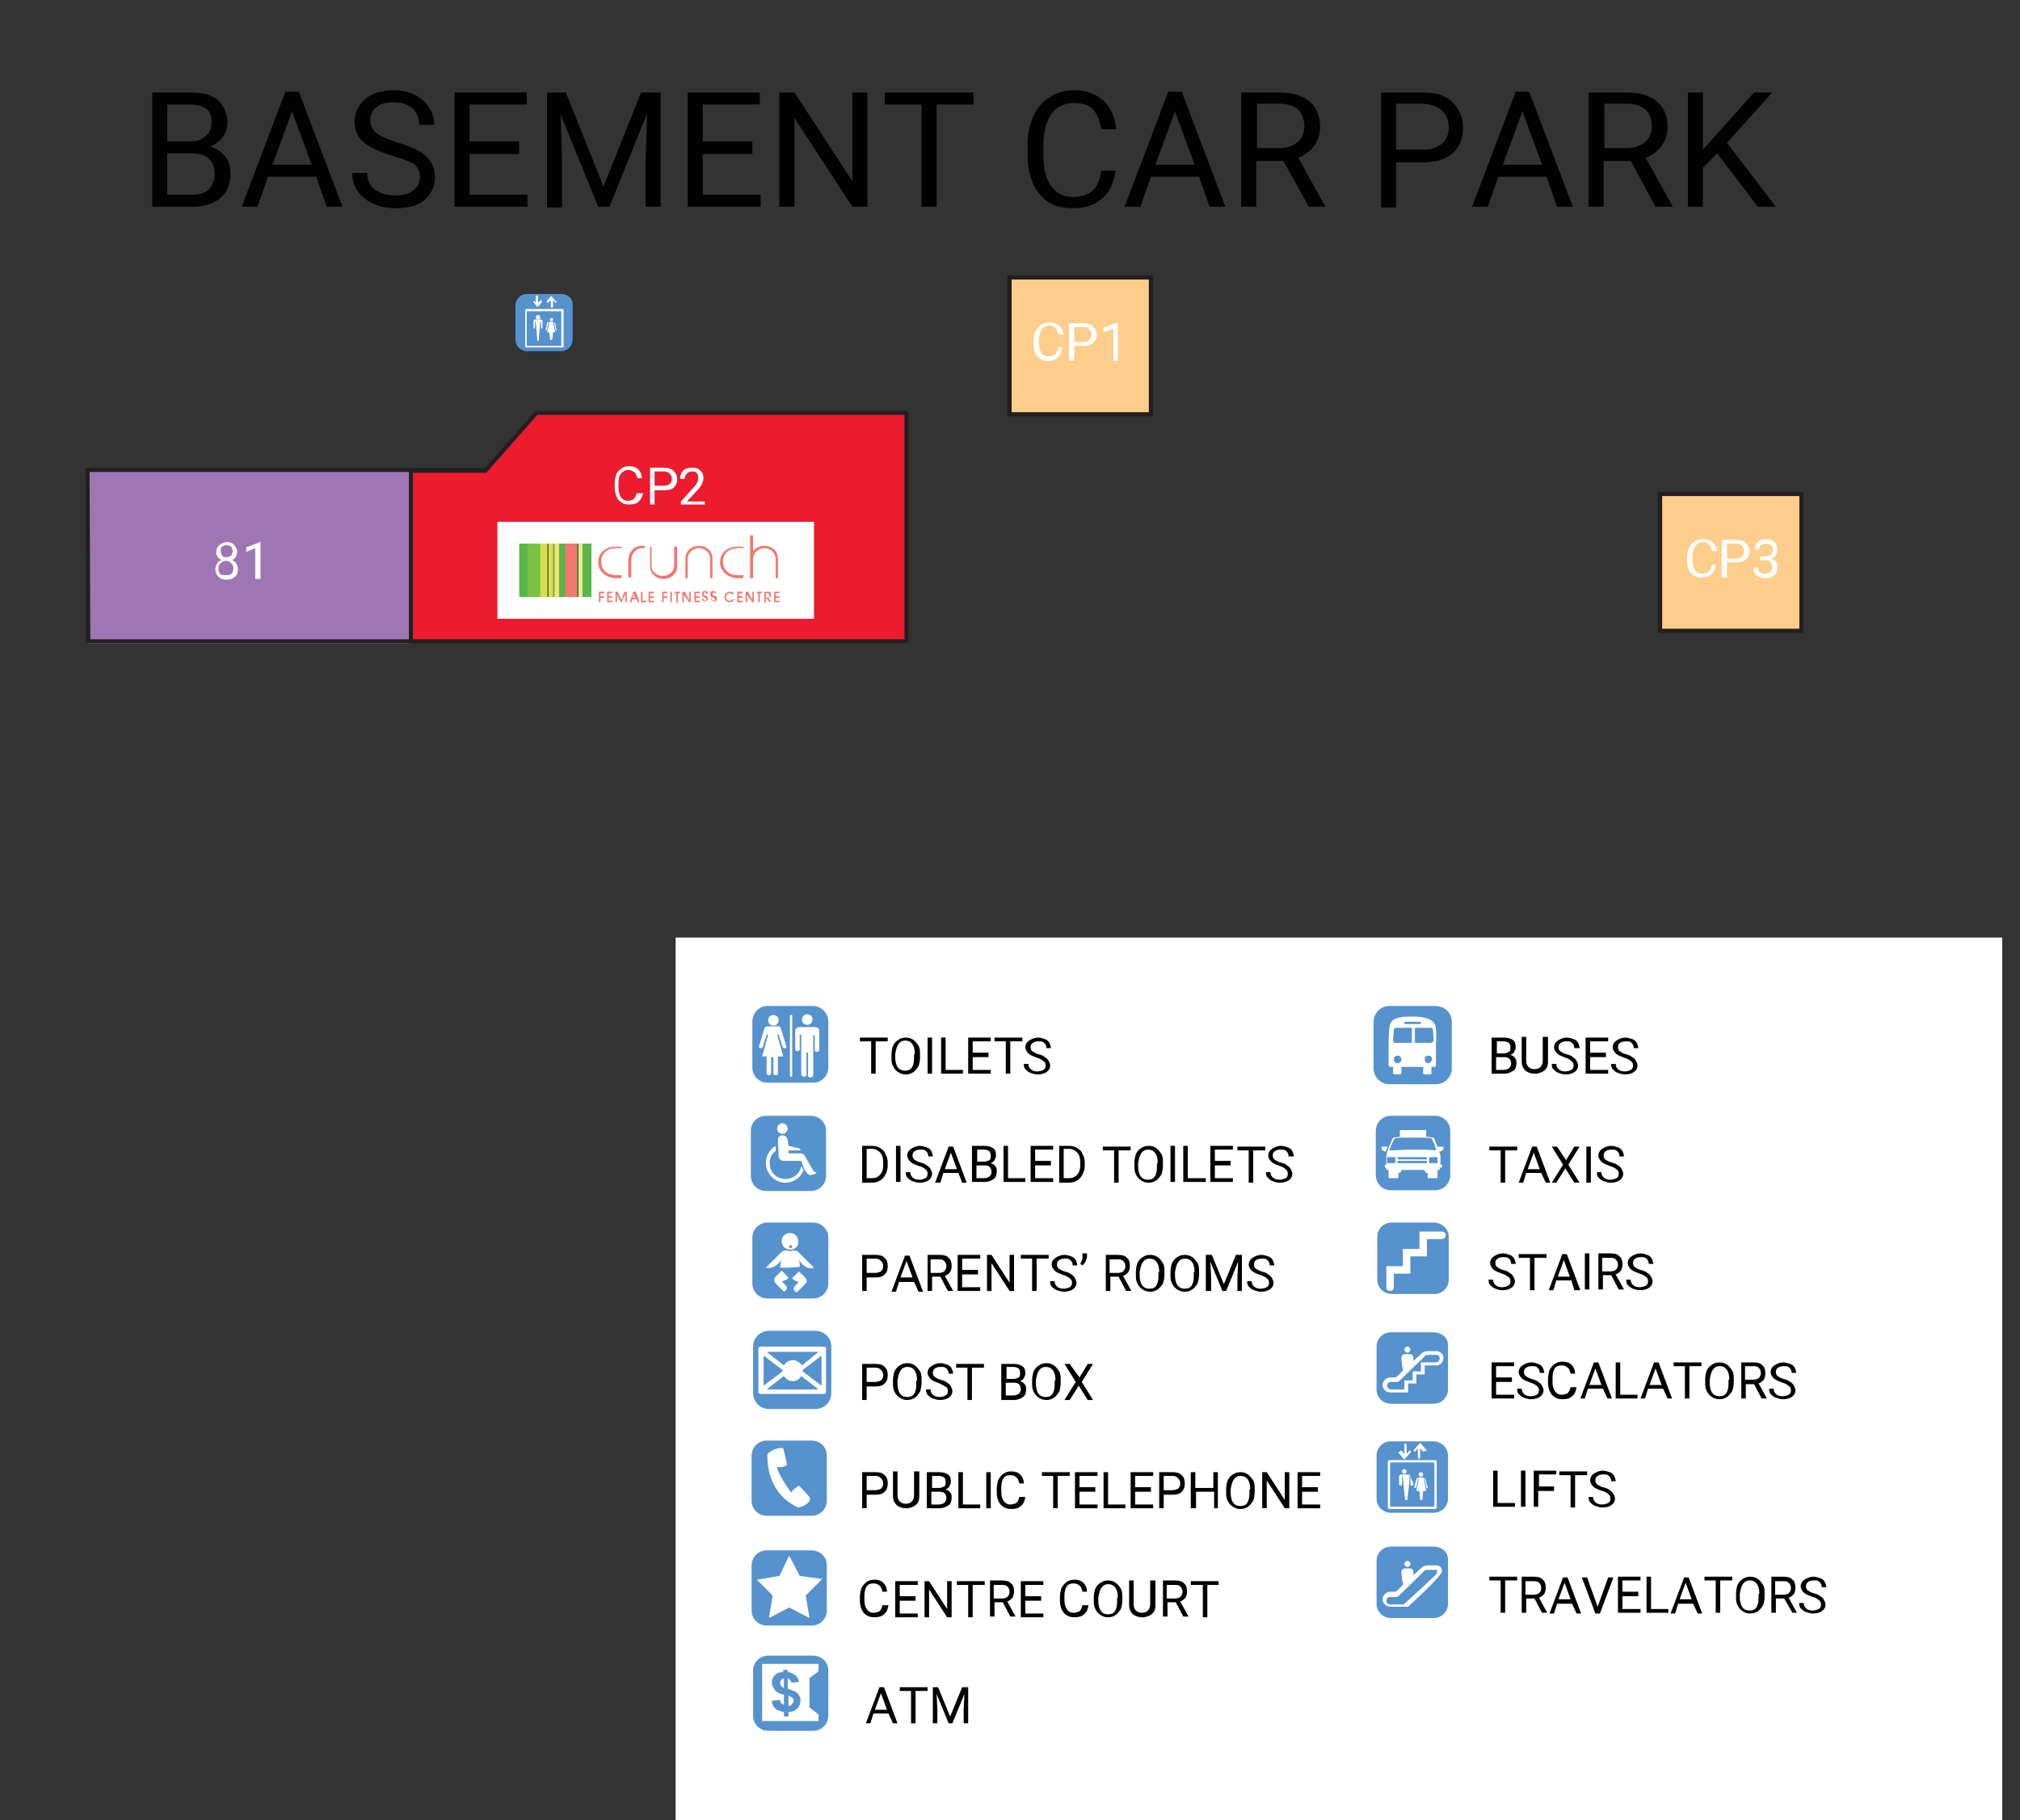 <?xml version="1.0" encoding="utf-8"?>
<!-- Generator: Adobe Illustrator 24.2.1, SVG Export Plug-In . SVG Version: 6.00 Build 0)  -->
<svg version="1.1" id="Layer_1" xmlns="http://www.w3.org/2000/svg" xmlns:xlink="http://www.w3.org/1999/xlink" x="0px" y="0px"
	 viewBox="0 0 1343 1210.5" enable-background="new 0 0 1343 1210.5" xml:space="preserve">
<rect x="0" y="0" width="1343" height="1210.5" fill="#333333" stroke="none"/>
<g id="Layer_3">
	<g>
		<path fill="#5692CD" d="M373.2,195.5h-23c-4,0-7.5,3.5-7.5,7.5v23c0,4,3.5,7.5,7.5,7.5h23c4,0,7.5-3.5,7.5-7.5v-23
			C381.2,198,376.7,195.5,373.2,195.5"/>
		<g>
			<g>
				<circle fill="#FFFFFF" cx="366.7" cy="212.5" r="1"/>
				<path fill="#FFFFFF" d="M370.2,219.5l-0.5-1l-0.5-3.5l0,0c0,0-1-0.5-1.5-1h-0.5h-0.5h-1h-0.5c-0.5,0-1,0.5-1,0.5s0,0-0.5,0l0,0
					l-0.5,3.5l-0.5,1c0,0.5,0,0.5,0.5,0.5c0.5,0,0.5,0,0.5-0.5v-0.5l1-4h0.5l-1,4.5l-0.5,1.5c0,0,0,0.5,0.5,0.5h1l0.5,4.5
					c0,1,1,1,1.5,0l0.5-4.5h1c0,0,0.5,0,0.5-0.5l-0.5-1.5l-1-4.5h0.5l0,0l1,4v0.5c0,0.5,0.5,0.5,0.5,0.5
					C370.2,220,370.2,220,370.2,219.5z"/>
			</g>
			<g>
				<ellipse fill="#FFFFFF" cx="357.7" cy="211" rx="1.5" ry="1.5"/>
				<path fill="#FFFFFF" d="M360.7,213c-0.5,0-0.5-0.5-1-0.5h-0.5c-0.5,0-0.5,0-1,0h-1c-0.5,0-0.5,0-1,0h-0.5c-0.5,0-0.5,0-1,0.5
					c0,0,0,0,0,0.5v4v0.5c0,0.5,0.5,0.5,0.5,0.5c0.5,0,0.5-0.5,0.5-0.5l0,0v-4h0.5l0.5,5.5l0.5,6.5c0,1,1,1,1,0l0.5-6.5l0.5-5.5h0.5
					v4l0,0c0,0.5,0.5,0.5,0.5,0.5c0.5,0,0.5-0.5,0.5-0.5v-0.5V213C360.7,213.5,360.7,213.5,360.7,213z"/>
			</g>
			<path fill="#FFFFFF" d="M349.2,206v24.5c0,0.5,0.5,0.5,0.5,0.5h24.5c0.5,0,0.5-0.5,0.5-0.5V206c0-0.5-0.5-0.5-0.5-0.5h-24.5
				C349.2,205.5,349.2,205.5,349.2,206z M372.7,230h-22c-0.5,0-0.5-0.5-0.5-0.5v-22c0-0.5,0.5-0.5,0.5-0.5h22c0.5,0,0.5,0.5,0.5,0.5
				v22C373.7,229.5,373.2,230,372.7,230z"/>
			<path fill="#FFFFFF" d="M369.2,200l-2.5-3h-0.5l-2.5,3c0,0,0,0.5,0,1l0,0c0,0.5,0.5,0.5,1,0l1-1h0.5v4c0,0.5,0,0.5,0.5,0.5h0.5
				c0.5,0,0.5-0.5,0.5-0.5v-4c0,0,0-0.5,0.5,0l1,1c0,0.5,0.5,0.5,1,0l0,0C369.7,200.5,369.7,200,369.2,200z"/>
			<path fill="#FFFFFF" d="M354.7,201l2.5,3h0.5l2.5-3c0,0,0-0.5,0-1l0,0c0-0.5-0.5-0.5-1,0l-1,1h-0.5v-4c0-0.5,0-0.5-0.5-0.5h-0.5
				c-0.5,0-0.5,0.5-0.5,0.5v4c0,0,0,0.5-0.5,0l0-0.5c0-0.5-0.5-0.5-1,0l0,0V201z"/>
		</g>
	</g>
	<rect x="671.2" y="184.5" fill="#FDCE8B" width="94" height="91"/>
	<rect x="671.2" y="184.5" fill="none" stroke="#231F20" stroke-width="2.781" stroke-miterlimit="10" width="94" height="91"/>
	<g>
		<g>
			<path fill="#FFFFFF" d="M706.2,232c-0.5,2.5-1.5,4.5-3,6s-4,2-6.5,2c-3,0-5.5-1-7-3c-2-2-2.5-5-2.5-8.5V226c0-2.5,0.5-4.5,1.5-6
				c1-2,2-3,3.5-4c1.5-1,3.5-1.5,5.5-1.5c2.5,0,5,0.5,6.5,2c1.5,1.5,2.5,3.5,3,6h-3.5c-0.5-2-1-3.5-2-4.5c-1-1-2.5-1.5-4-1.5
				c-2,0-4,1-5,2.5c-1,1.5-2,4-2,6.5v2.5c0,2.5,0.5,5,1.5,6.5c1,1.5,2.5,2.5,5,2.5c2,0,3.5-0.5,4.5-1.5c1-1,1.5-2.5,2-4.5h2.5V232z"
				/>
			<path fill="#FFFFFF" d="M714.2,230v10h-3.5v-25h9.5c3,0,5,0.5,6.5,2c1.5,1.5,2.5,3.5,2.5,5.5c0,2.5-1,4.5-2.5,5.5
				c-1.5,1.5-3.5,2-6.5,2H714.2z M714.2,227.5h6c2,0,3-0.5,4-1.5c1-1,1.5-2,1.5-3.5s-0.5-2.5-1.5-3.5c-1-1-2-1.5-4-1.5h-6V227.5z"/>
			<path fill="#FFFFFF" d="M743.2,240h-3v-21.5l-6.5,2.5v-3l9-3.5h0.5V240z"/>
		</g>
	</g>
	<rect x="1103.7" y="328.5" fill="#FDCE8B" width="94" height="91"/>
	<rect x="1103.7" y="328.5" fill="none" stroke="#231F20" stroke-width="2.781" stroke-miterlimit="10" width="94" height="91"/>
	<g>
		<g>
			<path fill="#FFFFFF" d="M1140.7,376c-0.5,2.5-1.5,4.5-3,6c-1.5,1.5-4,2-6.5,2c-3,0-5.5-1-7-3c-2-2-2.5-5-2.5-8.5V370
				c0-2.5,0.5-4.5,1.5-6c1-2,2-3,3.5-4s3.5-1.5,5.5-1.5c2.5,0,5,0.5,6.5,2c1.5,1.5,2.5,3.5,3,6h-3.5c-0.5-2-1-3.5-2-4.5
				c-1-1-2.5-1.5-4-1.5c-2,0-4,1-5,2.5s-2,4-2,6.5v3c0,2.5,0.5,5,1.5,6.5s2.5,2.5,5,2.5c2,0,3.5-0.5,4.5-1.5s1.5-2.5,2-4.5h2.5V376z
				"/>
			<path fill="#FFFFFF" d="M1148.2,374v10h-3.5v-25h9.5c3,0,5,0.5,6.5,2c1.5,1.5,2.5,3.5,2.5,5.5c0,2.5-1,4.5-2.5,5.5
				c-1.5,1.5-3.5,2-6.5,2H1148.2z M1148.2,371.5h6c2,0,3-0.5,4-1.5s1.5-2,1.5-3.5c0-1.5-0.5-2.5-1.5-3.5c-1-1-2-1.5-4-1.5h-6V371.5z
				"/>
			<path fill="#FFFFFF" d="M1171.2,370h2.5c1.5,0,2.5-0.5,3.5-1c1-1,1.5-2,1.5-3c0-3-1.5-4.5-4.5-4.5c-1.5,0-2.5,0.5-3.5,1
				c-1,0.5-1,2-1,3h-3c0-2,0.5-3.5,2-5c1.5-1.5,3.5-2,5.5-2c2.5,0,4,0.5,5.5,2c1.5,1.5,2,3,2,5.5c0,1-0.5,2-1,3c-0.5,1-1.5,2-3,2.5
				c1.5,0.5,2.5,1,3,2c1,1,1,2.5,1,3.5c0,2.5-0.5,4-2,5.5c-1.5,1.5-3.5,2-6,2s-4.5-0.5-6-2c-1.5-1.5-2-3-2-5h3c0,1.5,0.5,2.5,1.5,3
				c1,1,2,1,3.5,1c1.5,0,2.5-0.5,3.5-1c1-1,1-2,1-3.5s-0.5-2.5-1.5-3.5s-2-1-4-1h-2.5V370H1171.2z"/>
		</g>
	</g>
	<polygon fill="#EC1B2E" points="271.7,314 323.7,312 356.7,275 602.2,275 602.2,426.5 271.7,426.5 	"/>
	<rect x="58.2" y="313" fill="#9D76B3" width="215.5" height="115"/>
	<path fill="none" stroke="#231F20" stroke-width="2.704" d="M602.7,274.5v153 M602.7,426.5h-544l-0.5-114h265 M603.2,274.5H356.7
		l-34,38.5h-49.5v115"/>
	<g>
		<g>
			<path fill="#FFFFFF" d="M157.7,367c0,1-0.5,2.5-1,3.5c-0.5,1-1.5,1.5-2.5,2c1.5,0.5,2.5,1.5,3,2.5c0.5,1,1,2,1,3.5c0,2-0.5,4-2,5
				c-1.5,1.5-3.5,2-5.5,2c-2.5,0-4-0.5-5.5-2s-2-3-2-5c0-1.5,0.5-2.5,1-3.5c0.5-1,1.5-2,3-2.5c-1-0.5-2-1.5-2.5-2c-0.5-1-1-2-1-3
				c0-2,0.5-3.5,2-5c1.5-1,3-2,5-2s4,0.5,5,2C156.7,364,157.7,365,157.7,367z M155.2,378c0-1.5-0.5-2.5-1.5-3.5c-1-1-2-1.5-3.5-1.5
				c-1.5,0-2.5,0.5-3.5,1.5c-1,1-1.5,2-1.5,3.5c0,1.5,0.5,2.5,1,3.5c0.5,1,3,1,4.5,1s2.5-0.5,3.5-1
				C154.7,380.5,155.2,379.5,155.2,378z M150.7,362.5c-1,0-2,0.5-3,1c-1,1-1,2-1,3c0,1,0.5,2,1,3c0.5,1,1.5,1,3,1s2-0.5,3-1
				c0.5-1,1-2,1-3c0-1-0.5-2.5-1-3C152.7,363,151.7,362.5,150.7,362.5z"/>
			<path fill="#FFFFFF" d="M172.7,385h-3v-20.5l-6,2.5v-3l9-3.5h0.5V385H172.7z"/>
		</g>
	</g>
	<rect x="330.7" y="347" fill="#FFFFFF" width="210.5" height="64.5"/>
	<g>
		<rect x="345.2" y="361.5" fill="#55B849" width="48" height="35.5"/>
		<rect x="382.2" y="361.5" fill="#FFE48F" width="5" height="35.5"/>
		<rect x="368.7" y="361.5" fill="#FFDD75" width="3" height="35.5"/>
		<rect x="357.7" y="361.5" fill="#D4DF50" width="6" height="35.5"/>
		<rect x="364.2" y="361.5" fill="#B11F3C" width="1" height="35.5"/>
		<rect x="350.7" y="361.5" fill="#7BC043" width="8.5" height="35.5"/>
		<rect x="383.2" y="361.5" fill="#299045" width="1.5" height="35.5"/>
		<path fill="#F2776E" d="M413.2,364.5h-3.5c-6,0-10,3.5-10,9c0,5.5,4,9,10,9h3.5v2h-3.5c-6.5,0-12-4.5-12-10.5
			c0-6.5,5-10.5,12-10.5h3.5V364.5"/>
		<path fill="#F2776E" d="M417.7,384.5v-12c0-3.5,2.5-9.5,9-9.5h2v1.5h-2c-3.5,0-7,3.5-7,8.5v11h-2"/>
		<path fill="#F2776E" d="M433.2,363.5V376c0,4.5,3.5,7,7.5,7c4,0,7.5-3,7.5-7v-12.5h2v13c0,5-4,8.5-9,8.5s-9-3.5-9-8.5v-13H433.2"
			/>
		<path fill="#F2776E" d="M472.2,384.5V372c0-4.5-3.5-7.5-7.5-7.5c-4,0-7.5,3-7.5,7.5v12.5h-1.5v-13c0-5,4-8.5,9-8.5s9,3.5,9,8.5v13
			H472.2"/>
		<path fill="#F2776E" d="M494.2,364.5h-3.5c-6,0-10,3.5-10,9c0,5.5,4,9,10,9h3.5v2h-3.5c-6.5,0-12-4.5-12-10.5
			c0-6.5,5-10.5,12-10.5h3.5V364.5"/>
		<path fill="#F2776E" d="M515.7,384.5V372c0-4.5-3.5-7.5-7.5-7.5s-7.5,3-7.5,7.5v12.5h-2V356h2v10.5l0,0c1.5-2,4.5-3.5,7.5-3.5
			c5,0,9,3.5,9,8.5v13H515.7"/>
		<rect x="364.7" y="361.5" fill="#D4DF50" width="3" height="35.5"/>
		<rect x="375.7" y="361.5" fill="#F2776E" width="8" height="35.5"/>
		<polygon fill="#F2776E" points="398.2,393.5 398.2,400.5 399.2,400.5 399.2,397.5 401.7,397.5 401.7,396.5 399.2,396.5 
			399.2,394.5 401.7,394.5 401.7,393.5 		"/>
		<polygon fill="#F2776E" points="403.7,393.5 403.7,400.5 407.2,400.5 407.2,399.5 404.7,399.5 404.7,397.5 407.2,397.5 
			407.2,396.5 404.7,396.5 404.7,394.5 407.2,394.5 407.2,393.5 		"/>
		<polygon fill="#F2776E" points="415.7,400.5 415.7,395 415.7,395 413.2,400.5 412.7,400.5 410.2,395 410.2,395 410.2,400.5 
			409.2,400.5 409.2,393.5 410.7,393.5 413.2,399 415.2,393.5 416.7,393.5 416.7,400.5 		"/>
		<path fill="#F2776E" d="M421.2,395L421.2,395l1,2.5h-1.5L421.2,395z M421.2,393.5l-2.5,7h1l1-2h2.5l1,2h1l-2.5-7H421.2z"/>
		<polygon fill="#F2776E" points="426.2,393.5 426.2,400.5 429.7,400.5 429.7,399.5 427.2,399.5 427.2,393.5 		"/>
		<polygon fill="#F2776E" points="431.2,393.5 431.2,400.5 434.7,400.5 434.7,399.5 432.2,399.5 432.2,397.5 434.7,397.5 
			434.7,396.5 432.2,396.5 432.2,394.5 434.7,394.5 434.7,393.5 		"/>
		<polygon fill="#F2776E" points="440.2,393.5 440.2,400.5 441.2,400.5 441.2,397.5 443.7,397.5 443.7,396.5 441.2,396.5 
			441.2,394.5 443.7,394.5 443.7,393.5 		"/>
		<rect x="445.7" y="393.5" fill="#F2776E" width="1" height="7"/>
		<polygon fill="#F2776E" points="448.7,393.5 448.7,394.5 449.7,394.5 449.7,400.5 450.7,400.5 450.7,394.5 452.2,394.5 
			452.2,393.5 		"/>
		<polygon fill="#F2776E" points="458.2,393.5 458.2,399 458.2,399 455.2,393.5 453.7,393.5 453.7,400.5 454.7,400.5 454.7,395.5 
			454.7,395.5 458.2,400.5 459.2,400.5 459.2,393.5 		"/>
		<polygon fill="#F2776E" points="461.7,393.5 461.7,400.5 465.2,400.5 465.2,399.5 462.7,399.5 462.7,397.5 465.2,397.5 
			465.2,396.5 462.7,396.5 462.7,394.5 465.2,394.5 465.2,393.5 		"/>
		<g>
			<path fill="#F2776E" d="M467.7,398.5c0,0,0,1,1,1c0.5,0,1-0.5,1-1c0-1-0.5-1-1-1c-1-0.5-1-0.5-1.5-1c-0.5-0.5-0.5-1-0.5-1.5
				c0-1,0.5-2,2-2c1,0,2,0.5,2,2h-1c0-1-0.5-1-1-1c-0.5,0-1,0.5-1,1c0,0.5,0.5,1,1,1c1,0.5,2,0.5,2,2c0,1-1,2-2,2c-1,0-2-0.5-2-2h1"
				/>
			<path fill="#F2776E" d="M473.2,398.5c0,0,0,1,1,1c0.5,0,1-0.5,1-1c0-1-0.5-1-1-1c-1-0.5-1-0.5-1.5-1c-0.5-0.5-0.5-1-0.5-1.5
				c0-1,0.5-2,2-2c1,0,2,0.5,2,2h-0.5c0-1-0.5-1-1-1s-1,0.5-1,1c0,0.5,0.5,1,1,1c1,0.5,2,0.5,2,2c0,1-1,2-2,2c-1,0-2-0.5-2-2h0.5"/>
			<path fill="#F2776E" d="M487.2,395.5c0,0-1-1-2-1c-1.5,0-2.5,1-2.5,2.5c0,1.5,1,2.5,2.5,2.5c0.5,0,1.5-0.5,2-1h1c-1,1.5-2,2-3,2
				c-2,0-3.5-1.5-3.5-3.5c0-2,1.5-3.5,3.5-3.5c0.5,0,1.5,0,2,0.5c0.5,0.5,1,1,1,1h-1"/>
			<polygon fill="#F2776E" points="490.2,400.5 490.2,393.5 493.7,393.5 493.7,394.5 491.2,394.5 491.2,396.5 493.7,396.5 
				493.7,397.5 491.2,397.5 491.2,399.5 493.7,399.5 493.7,400.5 			"/>
			<polygon fill="#F2776E" points="500.2,400.5 496.7,395.5 496.7,395.5 496.7,400.5 495.7,400.5 495.7,393.5 497.2,393.5 
				500.2,399 500.2,399 500.2,393.5 501.2,393.5 501.2,400.5 			"/>
			<polygon fill="#F2776E" points="504.2,400.5 504.2,394.5 503.2,394.5 503.2,393.5 506.7,393.5 506.7,394.5 505.2,394.5 
				505.2,400.5 			"/>
			<path fill="#F2776E" d="M511.7,400.5l-2.5-3l0,0v3h-1v-7h2c1,0,1.5,0,2,0.5c0.5,0.5,0.5,1,0.5,1.5c0,2-1.5,2-2,2l2,2.5h-1
				 M509.2,397.5h0.5c0.5,0,2,0,2-1.5c0-0.5-0.5-1.5-1.5-1.5h-1V397.5z"/>
			<polygon fill="#F2776E" points="514.7,400.5 514.7,393.5 518.2,393.5 518.2,394.5 515.7,394.5 515.7,396.5 518.2,396.5 
				518.2,397.5 515.7,397.5 515.7,399.5 518.2,399.5 518.2,400.5 			"/>
		</g>
		<g>
			<g>
				<path fill="#FFFFFF" d="M427.7,327.5c-0.5,2.5-1.5,4.5-3,6s-3.5,2-6.5,2c-3,0-5-1-7-3c-1.5-2-2.5-5-2.5-8.5v-2.5
					c0-2.5,0.5-4.5,1-6c0.5-1.5,2-3,3.5-4c1.5-1,3-1.5,5-1.5c2.5,0,4.5,0.5,6,2c1.5,1.5,2.5,3.5,2.5,6h-3c-0.5-2-1-3.5-2-4
					c-1-0.5-2-1.5-4-1.5s-3.5,1-5,2.5c-1,1.5-1.5,3.5-1.5,6.5v2.5c0,2.5,0.5,5,1.5,6.5c1,1.5,2.5,2.5,4.5,2.5c2,0,3-0.5,4-1
					c1-1,1.5-2,2-4h4.5V327.5z"/>
				<path fill="#FFFFFF" d="M435.2,326v9.5h-3V311h9c2.5,0,5,0.5,6.5,2c1.5,1.5,2.5,3,2.5,5.5s-0.5,4-2,5.5c-1.5,1.5-3.5,2-6.5,2
					H435.2z M435.2,323h6c1.5,0,3-0.5,4-1c1-1,1.5-2,1.5-3.5s-0.5-2.5-1.5-3.5c-1-1-2-1.5-4-1.5h-6V323z"/>
				<path fill="#FFFFFF" d="M468.7,335.5h-16v-2l8.5-9.5c1.5-1.5,2-2.5,2.5-3.5c0.5-1,0.5-2,0.5-3c0-1.5-0.5-2.5-1-3c-1-1-2-1-3-1
					c-1.5,0-2.5,0.5-3.5,1.5c-1,1-1.5,2-1.5,3.5h-3c0-2,0.5-4,2-5.5c1.5-1.5,3.5-2,6-2s4,0.5,5.5,2c1.5,1,2,3,2,5
					c0,2.5-1.5,5.5-4.5,8.5l-6.5,7h12V335.5z"/>
			</g>
		</g>
	</g>
	<g>
		<path fill="#030202" d="M101.2,137.5v-76h25c8.5,0,14.5,1.5,18.5,5c4,3.5,6.5,8.5,6.5,15c0,3.5-1,6.5-3,9.5c-2,2.5-5,5-8.5,6.5
			c4,1,7.5,3.5,10,6.5s3.5,7,3.5,11.5c0,7-2,12-6.5,16s-11,6-19,6H101.2z M111.2,94h15c4.5,0,8-1,10.5-3.5c2.5-2,4-5,4-9
			c0-4-1-7.5-3.5-9c-2.5-2-6-3-11-3h-15C111.2,69.5,111.2,94,111.2,94z M111.2,102v27.5h16.5c4.5,0,8.5-1,11-3.5c2.5-2.5,4-6,4-10
			c0-9-5-14-15-14H111.2z"/>
		<path fill="#030202" d="M210.2,117.5h-32l-7,20h-10.5l29-76.5h9l29,76.5h-10.5L210.2,117.5z M181.2,109.5h26l-13-35.5L181.2,109.5
			z"/>
		<path fill="#030202" d="M260.7,103.5c-8.5-2.5-15-5.5-19-9c-4-3.5-6-8-6-13.5c0-6,2.5-11,7-15c4.5-4,11-6,19-6c5,0,10,1,14,3
			c4,2,7.5,5,9.5,8.5c2.5,3.5,3.5,7.5,3.5,11.5h-10c0-4.5-1.5-8.5-4.5-11c-3-2.5-7-4-12.5-4c-5,0-9,1-11.5,3.5c-3,2-4,5-4,9
			c0,3,1.5,6,4,8c2.5,2,7,4,13.5,6c6.5,2,11.5,4,15,6c3.5,2,6,4.5,8,7.5c1.5,3,2.5,6,2.5,10c0,6-2.5,11-7,15
			c-4.5,4-11.5,5.5-19.5,5.5c-5,0-10-1-14.5-3c-4.5-2-8-5-10.5-8.5c-2.5-3.5-3.5-7.5-3.5-12h10c0,4.5,1.5,8.5,5,11s8,4,13.5,4
			s9.5-1,12-3.5c3-2,4.5-5,4.5-9c0-3.5-1.5-6.5-4-8.5C272.2,107.5,267.7,105.5,260.7,103.5z"/>
		<path fill="#030202" d="M345.2,102.5h-33v27h38.5v8h-48.5v-76h48v8h-38V94h33V102.5z"/>
		<path fill="#030202" d="M376.2,61.5l25,62.5l25-62.5h13v76h-10v-30l1-32l-25,62h-7.5l-25-61.5l1,32v30h-10V61.5H376.2z"/>
		<path fill="#030202" d="M500.2,102.5h-33v27h38.5v8h-48.5v-76h48v8h-38V94h33V102.5z"/>
		<path fill="#030202" d="M576.7,137.5h-10l-38.5-59v59h-10v-76h10l38.5,59v-59h10V137.5z"/>
		<path fill="#030202" d="M647.2,69.5h-24.5v68h-10v-68h-24.5v-8h59V69.5z"/>
		<path fill="#030202" d="M741.7,113.5c-1,8-4,14.5-9,18.5c-5,4.5-11.5,6.5-20,6.5c-9,0-16.5-3-21.5-9.5c-5.5-6.5-8-15-8-26v-7.5
			c0-7,1.5-13.5,4-18.5c2.5-5.5,6-9.5,11-12.5c4.5-3,10-4.5,16-4.5c8,0,14.5,2.5,19.5,7s7.5,11,8.5,19h-10c-1-6-3-10.5-5.5-13.5
			c-3-2.5-7-4-12.5-4c-6.5,0-11.5,2.5-15,7c-3.5,5-5.5,11.5-5.5,20.5v7.5c0,8.5,1.5,15,5,20s8.5,7.5,14.5,7.5c5.5,0,10-1.5,13-4
			c3-2.5,5-7,6-13.5H741.7z"/>
		<path fill="#030202" d="M797.2,117.5h-32l-7,20h-10.5l29-76.5h9l29,76.5h-10.5L797.2,117.5z M768.2,109.5h26l-13-35.5L768.2,109.5
			z"/>
		<path fill="#030202" d="M853.2,107h-18v30.5h-10v-76h25.5c8.5,0,15,2,20,6c4.5,4,7,9.5,7,17c0,5-1.5,9-4,12.5c-2.5,3.5-6,6-10.5,8
			l18,32.5l0,0h-11L853.2,107z M835.2,98.5h15.5c5,0,9-1.5,12-4s4.5-6,4.5-10.5c0-4.5-1.5-8.5-4-11c-3-2.5-7-4-12-4h-15.5v29.5
			H835.2z"/>
		<path fill="#030202" d="M928.2,108v30h-10V61.5h28c8.5,0,15,2,19.5,6.5c4.5,4.5,7,10,7,17c0,7.5-2.5,13-7,17c-4.5,4-11.5,6-20,6
			C945.7,108,928.2,108,928.2,108z M928.2,99.5h18c5.5,0,9.5-1.5,12.5-4c3-2.5,4.5-6,4.5-11c0-4.5-1.5-8-4.5-11c-3-2.5-7-4-12-4.5
			h-18.5L928.2,99.5L928.2,99.5z"/>
		<path fill="#030202" d="M1028.2,117.5h-32l-7,20h-10.5l29-76.5h9l29,76.5h-10.5L1028.2,117.5z M999.2,109.5h26l-13-35.5
			L999.2,109.5z"/>
		<path fill="#030202" d="M1084.2,107h-18v30.5h-10v-76h25.5c8.5,0,15,2,20,6c4.5,4,7,9.5,7,17c0,5-1.5,9-4,12.5
			c-2.5,3.5-6,6-10.5,8l18,32.5l0,0h-11.5L1084.2,107z M1066.2,98.5h15.5c5,0,9-1.5,12-4c3-2.5,4.5-6,4.5-10.5c0-4.5-1.5-8.5-4-11
			c-3-2.5-7-4-12-4h-15.5v29.5H1066.2z"/>
		<path fill="#030202" d="M1141.7,102l-9.5,9.5v26h-10v-76h10v38l34-38h12l-30,33.5l32.5,42.5h-12L1141.7,102z"/>
	</g>
</g>
<g id="Layer_4">
	<polyline fill="#FFFFFF" points="1331.2,623.5 1331.2,1210.5 449.2,1210.5 449.2,623.5 	"/>
	<g>
		<g>
			<g>
				<path fill="#030202" d="M589.7,692.5h-7.5V714h-3v-21.5h-7.5V690h18.5v2.5H589.7z"/>
				<path fill="#030202" d="M611.7,703c0,2.5-0.5,4.5-1,6c-1,1.5-2,3-3.5,4c-1.5,1-3,1.5-5,1.5c-2,0-3.5-0.5-5-1.5
					c-1.5-1-2.5-2-3.5-4c-1-2-1-3.5-1-6v-1.5c0-2.5,0.5-4.5,1-6c1-2,2-3,3.5-4c1.5-1,3-1.5,5-1.5c2,0,3.5,0.5,5,1.5
					c1.5,1,2.5,2.5,3.5,4c1,1.5,1,4,1,6V703z M608.2,701c0-3-0.5-5-1.5-6.5c-1-1.5-2.5-2.5-5-2.5c-2,0-3.5,1-4.5,2.5
					c-1,1.5-1.5,3.5-2,6.5v2c0,2.5,0.5,5,1.5,6.5c1,1.5,2.5,2.5,5,2.5c2,0,3.5-0.5,4.5-2c1-1.5,1.5-3.5,1.5-6.5V701H608.2z"/>
				<path fill="#030202" d="M619.7,714h-3v-24h3V714z"/>
				<path fill="#030202" d="M628.7,711.5h11.5v2.5h-14.5v-24h3L628.7,711.5L628.7,711.5z"/>
				<path fill="#030202" d="M657.2,703h-10.5v8.5h12v2.5h-15v-24h15v2.5h-12v7.5h10.5V703z"/>
				<path fill="#030202" d="M679.2,692.5h-7.5V714h-3v-21.5h-7.5V690h18.5v2.5H679.2z"/>
				<path fill="#030202" d="M689.7,703.5c-2.5-1-4.5-1.5-6-3c-1-1-2-2.5-2-4c0-2,1-3.5,2.5-4.5c1.5-1,3.5-2,6-2c1.5,0,3,0.5,4.5,1
					c1.5,0.5,2.5,1.5,3,2.5c0.5,1,1,2.5,1,3.5h-3c0-1.5-0.5-2.5-1.5-3.5s-2-1-4-1c-1.5,0-3,0.5-3.5,1c-1,0.5-1.5,1.5-1.5,3
					c0,1,0.5,2,1,2.5c1,0.5,2,1.5,4,2c2,0.5,3.5,1,4.5,2c1,0.5,2,1.5,2.5,2.5c0.5,1,1,2,1,3c0,2-1,3.5-2.5,4.5c-1.5,1-3.5,1.5-6,1.5
					c-1.5,0-3-0.5-4.5-1c-1.5-0.5-2.5-1.5-3.5-2.5s-1-2.5-1-3.5h3c0,1.5,0.5,2.5,1.5,3.5s2.5,1.5,4.5,1.5c1.5,0,3-0.5,4-1
					c1-0.5,1.5-1.5,1.5-3s-0.5-2-1-2.5C693.7,705.5,691.7,704,689.7,703.5z"/>
			</g>
		</g>
		<g>
			<g>
				<path fill="#030202" d="M573.2,786v-24h6.5c2,0,4,0.5,5.5,1.5s3,2,3.5,4c1,1.5,1.5,3.5,1.5,6v1.5c0,2.5-0.5,4-1.5,6
					c-1,2-2,3-3.5,4s-3.5,1.5-5.5,1.5h-6.5V786z M576.2,765v18.5h3.5c2.5,0,4.5-1,5.5-2.5c1.5-1.5,2-3.5,2-6.5V773
					c0-2.5-0.5-5-2-6.5c-1.5-1.5-3-2.5-5.5-2.5h-3.5V765z"/>
				<path fill="#030202" d="M598.7,786h-3v-24h3V786z"/>
				<path fill="#030202" d="M611.2,775.5c-2.5-1-4.5-1.5-6-3c-1-1-2-2.5-2-4c0-2,1-3.5,2.5-4.5s3.5-2,6-2c1.5,0,3,0.5,4.5,1
					c1.5,0.5,2.5,1.5,3,2.5c0.5,1,1,2.5,1,3.5h-3c0-1.5-0.5-2.5-1.5-3.5c-1-1-2-1-4-1c-1.5,0-3,0.5-3.5,1c-1,0.5-1.5,1.5-1.5,3
					c0,1,0.5,2,1,2.5c1,0.5,2,1.5,4,2c2,0.5,3.5,1,4.5,2c1,0.5,2,1.5,2.5,2.5c0.5,1,1,2,1,3c0,2-1,3.5-2.5,4.5c-1.5,1-3.5,1.5-6,1.5
					c-1.5,0-3-0.5-4.5-1c-1.5-0.5-2.5-1.5-3.5-2.5c-1-1-1-2.5-1-3.5h3c0,1.5,0.5,2.5,1.5,3.5c1,1,2.5,1.5,4.5,1.5c1.5,0,3-0.5,4-1
					c1-0.5,1.5-1.5,1.5-3c0-1.5-0.5-2-1-2.5C615.2,777.5,613.7,776,611.2,775.5z"/>
				<path fill="#030202" d="M637.2,780h-10l-2,6.5h-3.5l9-24h3l9,24h-3L637.2,780z M628.2,777.5h8l-4-11L628.2,777.5z"/>
				<path fill="#030202" d="M646.2,786v-24h8c2.5,0,4.5,0.5,6,1.5c1.5,1,2,2.5,2,5c0,1-0.5,2-1,3c-0.5,1-1.5,1.5-2.5,2
					c1.5,0.5,2.5,1,3,2c1,1,1,2,1,3.5c0,2-0.5,4-2,5c-1.5,1-3.5,2-6,2L646.2,786L646.2,786z M649.2,772.5h5c1.5,0,2.5-0.5,3.5-1
					c1-0.5,1-1.5,1-3c0-1.5-0.5-2.5-1-3c-1-0.5-2-1-3.5-1h-4.5v8H649.2z M649.2,775v8.5h5c1.5,0,2.5-0.5,3.5-1c1-1,1.5-2,1.5-3
					c0-3-1.5-4.5-4.5-4.5H649.2z"/>
				<path fill="#030202" d="M670.2,783.5h11.5v2.5h-14.5v-24h3L670.2,783.5L670.2,783.5z"/>
				<path fill="#030202" d="M698.7,775h-10.5v8.5h12v2.5h-15v-24h15v2.5h-12v7.5h10.5V775z"/>
				<path fill="#030202" d="M704.2,786v-24h6.5c2,0,4,0.5,5.5,1.5c1.5,1,3,2,3.5,4c1,1.5,1.5,3.5,1.5,6v1.5c0,2.5-0.5,4-1.5,6
					c-1,2-2,3-3.5,4c-1.5,1-3.5,1.5-5.5,1.5h-6.5V786z M707.2,765v18.5h3.5c2.5,0,4.5-1,5.5-2.5c1.5-1.5,2-3.5,2-6.5V773
					c0-2.5-0.5-5-2-6.5c-1.5-1.5-3-2.5-5.5-2.5h-3.5V765z"/>
				<path fill="#030202" d="M751.2,765h-7.5v21.5h-3V765h-7.5v-2.5h18.5v2.5H751.2z"/>
				<path fill="#030202" d="M773.2,775c0,2.5-0.5,4.5-1,6c-1,1.5-2,3-3.5,4c-1.5,1-3,1.5-5,1.5c-2,0-3.5-0.5-5-1.5
					c-1.5-1-2.5-2-3.5-4c-1-2-1-3.5-1-6v-1.5c0-2.5,0.5-4.5,1-6c1-2,2-3,3.5-4c1.5-1,3-1.5,5-1.5c2,0,3.5,0.5,5,1.5
					c1.5,1,2.5,2.5,3.5,4c1,1.5,1,4,1,6V775z M769.7,773.5c0-3-0.5-5-1.5-6.5c-1-1.5-2.5-2.5-5-2.5c-2,0-3.5,1-4.5,2.5
					c-1,1.5-1.5,3.5-2,6.5v2c0,2.5,0.5,5,1.5,6.5c1,1.5,2.5,2.5,5,2.5c2,0,3.5-0.5,4.5-2c1-1.5,1.5-3.5,1.5-6.5v-2.5H769.7z"/>
				<path fill="#030202" d="M781.2,786h-3v-24h3V786z"/>
				<path fill="#030202" d="M790.2,783.5h11.5v2.5h-15v-24h3v21.5H790.2z"/>
				<path fill="#030202" d="M818.2,775h-10.5v8.5h12v2.5h-15v-24h15v2.5h-12v7.5h10.5V775z"/>
				<path fill="#030202" d="M840.7,765h-7.5v21.5h-3V765h-7.5v-2.5h18.5v2.5H840.7z"/>
				<path fill="#030202" d="M851.2,775.5c-2.5-1-4.5-1.5-6-3c-1-1-2-2.5-2-4c0-2,1-3.5,2.5-4.5s3.5-2,6-2c1.5,0,3,0.5,4.5,1
					c1.5,0.5,2.5,1.5,3,2.5c0.5,1,1,2.5,1,3.5h-3.5c0-1.5-0.5-2.5-1.5-3.5c-1-1-2-1-4-1c-1.5,0-3,0.5-3.5,1c-1,0.5-1.5,1.5-1.5,3
					c0,1,0.5,2,1,2.5c1,0.5,2,1.5,4,2c2,0.5,3.5,1,4.5,2c1,0.5,2,1.5,2.5,2.5c0.5,1,1,2,1,3c0,2-1,3.5-2.5,4.5c-1.5,1-3.5,1.5-6,1.5
					c-1.5,0-3-0.5-4.5-1c-1.5-0.5-2.5-1.5-3.5-2.5c-1-1-1-2.5-1-3.5h3c0,1.5,0.5,2.5,1.5,3.5c1,1,2.5,1.5,4.5,1.5c1.5,0,3-0.5,4-1
					c1-0.5,1.5-1.5,1.5-3c0-1.5-0.5-2-1-2.5C854.7,777.5,853.2,776,851.2,775.5z"/>
			</g>
		</g>
		<g>
			<g>
				<path fill="#030202" d="M576.2,849v9.5h-3v-24h9c2.5,0,4.5,0.5,6,2c1.5,1.5,2,3,2,5.5s-0.5,4-2,5.5c-1.5,1.5-3.5,2-6,2h-6V849z
					 M576.2,846.5h5.5c1.5,0,3-0.5,4-1c1-1,1.5-2,1.5-3.5c0-1.5-0.5-2.5-1.5-3.5s-2-1.5-3.5-1.5h-6L576.2,846.5L576.2,846.5z"/>
				<path fill="#030202" d="M607.7,852.5h-10l-2,6.5h-3l9-24h3l9,24h-3L607.7,852.5z M598.7,849.5h8l-4-11L598.7,849.5z"/>
				<path fill="#030202" d="M625.2,849h-5.5v9.5h-3v-24h8c2.5,0,5,0.5,6,2c1.5,1,2,3,2,5.5c0,1.5-0.5,3-1,4c-1,1-2,2-3.5,2.5l5.5,10
					l0,0h-3.5L625.2,849z M619.2,846.5h5c1.5,0,3-0.5,3.5-1c1-1,1.5-2,1.5-3.5c0-1.5-0.5-2.5-1.5-3.5c-1-1-2-1-4-1h-5v9H619.2z"/>
				<path fill="#030202" d="M650.2,847.5h-10.5v8.5h12v2.5h-15v-24h15v2.5h-12v7.5h10.5V847.5z"/>
				<path fill="#030202" d="M674.2,858.5h-3l-12-18.5v18.5h-3v-24h3l12,18.5v-18.5h3V858.5z"/>
				<path fill="#030202" d="M696.7,837h-7.5v21.5h-3V837h-7.5v-2.5h18.5v2.5H696.7z"/>
				<path fill="#030202" d="M707.2,848c-2.5-1-4.5-1.5-6-3c-1-1-2-2.5-2-4c0-2,1-3.5,2.5-4.5s3.5-2,6-2c1.5,0,3,0.5,4.5,1
					c1.5,0.5,2.5,1.5,3,2.5c0.5,1,1,2.5,1,3.5h-3c0-1.5-0.5-2.5-1.5-3.5c-1-1-2-1-4-1c-1.5,0-3,0.5-3.5,1c-1,0.5-1.5,1.5-1.5,3
					c0,1,0.5,2,1,2.5c1,0.5,2,1.5,4,2c2,0.5,3.5,1,4.5,2c1,0.5,2,1.5,2.5,2.5c0.5,1,1,2,1,3c0,2-1,3.5-2.5,4.5c-1.5,1-3.5,1.5-6,1.5
					c-1.5,0-3-0.5-4.5-1c-1.5-0.5-2.5-1.5-3.5-2.5c-1-1-1-2.5-1-3.5h3c0,1.5,0.5,2.5,1.5,3.5c1,1,2.5,1.5,4.5,1.5c1.5,0,3-0.5,4-1
					c1-0.5,1.5-1.5,1.5-3c0-1.5-0.5-2-1-2.5C711.2,850,709.2,848.5,707.2,848z"/>
				<path fill="#030202" d="M719.7,841.5l-1.5-1c1-1.5,1.5-3,1.5-4.5v-2.5h3v2c0,1-0.5,2-1,3.5C721.2,840,720.7,840.5,719.7,841.5z"
					/>
				<path fill="#030202" d="M743.7,849h-5.5v9.5h-3v-24h8c2.5,0,5,0.5,6,2c1.5,1,2,3,2,5.5c0,1.5-0.5,3-1,4c-1,1-2,2-3.5,2.5l5.5,10
					l0,0h-3.5L743.7,849z M738.2,846.5h5c1.5,0,3-0.5,3.5-1c1-1,1.5-2,1.5-3.5c0-1.5-0.5-2.5-1.5-3.5s-2-1-4-1h-5v9H738.2z"/>
				<path fill="#030202" d="M774.2,847.5c0,2.5-0.5,4.5-1,6c-1,1.5-2,3-3.5,4c-1.5,1-3,1.5-5,1.5c-2,0-3.5-0.5-5-1.5
					c-1.5-1-2.5-2-3.5-4c-1-2-1-3.5-1-6V846c0-2.5,0.5-4.5,1-6c1-2,2-3,3.5-4c1.5-1,3-1.5,5-1.5c2,0,3.5,0.5,5,1.5
					c1.5,1,2.5,2.5,3.5,4c1,1.5,1,4,1,6V847.5z M770.7,846c0-3-0.5-5-1.5-6.5c-1-1.5-2.5-2.5-5-2.5c-2,0-3.5,1-4.5,2.5
					c-1,1.5-1.5,3.5-2,6.5v2c0,2.5,0.5,5,1.5,6.5c1,1.5,2.5,2.5,5,2.5c2,0,3.5-0.5,4.5-2c1-1.5,1.5-3.5,1.5-6.5V846H770.7z"/>
				<path fill="#030202" d="M797.2,847.5c0,2.5-0.5,4.5-1,6c-1,1.5-2,3-3.5,4c-1.5,1-3,1.5-5,1.5c-2,0-3.5-0.5-5-1.5
					c-1.5-1-2.5-2-3.5-4c-1-2-1-3.5-1-6V846c0-2.5,0.5-4.5,1-6c1-2,2-3,3.5-4c1.5-1,3-1.5,5-1.5c2,0,3.5,0.5,5,1.5
					c1.5,1,2.5,2.5,3.5,4c1,1.5,1,4,1,6V847.5z M794.2,846c0-3-0.5-5-1.5-6.5c-1-1.5-2.5-2.5-5-2.5c-2,0-3.5,1-4.5,2.5
					c-1,1.5-1.5,3.5-2,6.5v2c0,2.5,0.5,5,1.5,6.5c1,1.5,2.5,2.5,5,2.5c2,0,3.5-0.5,4.5-2c1-1.5,1.5-3.5,1.5-6.5V846H794.2z"/>
				<path fill="#030202" d="M805.7,834.5l8,19.5l8-19.5h4v24h-3V849l0.5-10l-8,19.5h-2.5l-8-19.5l0.5,10v9.5h-3.5v-24H805.7z"/>
				<path fill="#030202" d="M838.2,848c-2.5-1-4.5-1.5-6-3c-1-1-2-2.5-2-4c0-2,1-3.5,2.5-4.5s3.5-2,6-2c1.5,0,3,0.5,4.5,1
					c1.5,0.5,2.5,1.5,3,2.5c0.5,1,1,2.5,1,3.5h-3c0-1.5-0.5-2.5-1.5-3.5c-1-1-2-1-4-1c-1.5,0-3,0.5-3.5,1c-1,0.5-1.5,1.5-1.5,3
					c0,1,0.5,2,1,2.5c1,0.5,2,1.5,4,2c2,0.5,3.5,1,4.5,2c1,0.5,2,1.5,2.5,2.5c0.5,1,1,2,1,3c0,2-1,3.5-2.5,4.5c-1.5,1-3.5,1.5-6,1.5
					c-1.5,0-3-0.5-4.5-1c-1.5-0.5-2.5-1.5-3.5-2.5c-1-1-1-2.5-1-3.5h3c0,1.5,0.5,2.5,1.5,3.5c1,1,2.5,1.5,4.5,1.5c1.5,0,3-0.5,4-1
					c1-0.5,1.5-1.5,1.5-3c0-1.5-0.5-2-1-2.5C842.2,850,840.2,848.5,838.2,848z"/>
			</g>
		</g>
		<g>
			<g>
				<path fill="#030202" d="M576.2,921.5v9.5h-3v-24h9c2.5,0,4.5,0.5,6,2c1.5,1.5,2,3,2,5.5s-0.5,4-2,5.5c-1.5,1.5-3.5,2-6,2h-6
					V921.5z M576.2,919h5.5c1.5,0,3-0.5,4-1c1-1,1.5-2,1.5-3.5c0-1.5-0.5-2.5-1.5-3.5c-1-1-2-1.5-3.5-1.5h-6L576.2,919L576.2,919z"
					/>
				<path fill="#030202" d="M612.7,919.5c0,2.5-0.5,4.5-1,6c-1,1.5-2,3-3.5,4c-1.5,1-3,1.5-5,1.5c-2,0-3.5-0.5-5-1.5
					c-1.5-1-2.5-2-3.5-4c-1-2-1-3.5-1-6V918c0-2.5,0.5-4.5,1-6c1-2,2-3,3.5-4s3-1.5,5-1.5c2,0,3.5,0.5,5,1.5s2.5,2.5,3.5,4
					c1,1.5,1,4,1,6V919.5z M609.7,918c0-3-0.5-5-1.5-6.5c-1-1.5-2.5-2.5-5-2.5c-2,0-3.5,1-4.5,2.5c-1,1.5-1.5,3.5-2,6.5v2
					c0,2.5,0.5,5,1.5,6.5c1,1.5,2.5,2.5,5,2.5c2,0,3.5-0.5,4.5-2s1.5-3.5,1.5-6.5V918H609.7z"/>
				<path fill="#030202" d="M624.7,920c-2.5-1-4.5-1.5-6-3c-1-1-2-2.5-2-4c0-2,1-3.5,2.5-4.5s3.5-2,6-2c1.5,0,3,0.5,4.5,1
					c1.5,0.5,2.5,1.5,3,2.5c0.5,1,1,2.5,1,3.5h-3c0-1.5-0.5-2.5-1.5-3.5s-2-1-4-1c-1.5,0-3,0.5-3.5,1c-1,0.5-1.5,1.5-1.5,3
					c0,1,0.5,2,1,2.5c1,0.5,2,1.5,4,2c2,0.5,3.5,1,4.5,2c1,0.5,2,1.5,2.5,2.5c0.5,1,1,2,1,3c0,2-1,3.5-2.5,4.5c-1.5,1-3.5,1.5-6,1.5
					c-1.5,0-3-0.5-4.5-1c-1.5-0.5-2.5-1.5-3.5-2.5s-1-2.5-1-3.5h3c0,1.5,0.5,2.5,1.5,3.5s2.5,1.5,4.5,1.5c1.5,0,3-0.5,4-1
					c1-0.5,1.5-1.5,1.5-3c0-1.5-0.5-2-1-2.5C628.7,922,626.7,921,624.7,920z"/>
				<path fill="#030202" d="M653.7,909.5h-7.5V931h-3v-21.5h-7.5V907h18.5v2.5H653.7z"/>
				<path fill="#030202" d="M665.7,931v-24h8c2.5,0,4.5,0.5,6,1.5c1.5,1,2,2.5,2,5c0,1-0.5,2-1,3c-0.5,1-1.5,1.5-2.5,2
					c1.5,0.5,2.5,1,3,2c1,1,1,2,1,3.5c0,2-0.5,4-2,5c-1.5,1-3.5,2-6,2H665.7z M668.7,917h5c1.5,0,2.5-0.5,3.5-1c1-0.5,1-1.5,1-3
					c0-1.5-0.5-2.5-1-3c-1-0.5-2-1-3.5-1h-4.5v8H668.7z M668.7,919.5v8.5h5c1.5,0,2.5-0.5,3.5-1c1-1,1.5-2,1.5-3
					c0-3-1.5-4.5-4.5-4.5H668.7z"/>
				<path fill="#030202" d="M705.2,919.5c0,2.5-0.5,4.5-1,6c-1,1.5-2,3-3.5,4c-1.5,1-3,1.5-5,1.5c-2,0-3.5-0.5-5-1.5
					c-1.5-1-2.5-2-3.5-4c-1-2-1-3.5-1-6V918c0-2.5,0.5-4.5,1-6c1-2,2-3,3.5-4s3-1.5,5-1.5c2,0,3.5,0.5,5,1.5s2.5,2.5,3.5,4
					c1,1.5,1,4,1,6V919.5z M701.7,918c0-3-0.5-5-1.5-6.5c-1-1.5-2.5-2.5-5-2.5c-2,0-3.5,1-4.5,2.5c-1,1.5-1.5,3.5-2,6.5v2
					c0,2.5,0.5,5,1.5,6.5s2.5,2.5,5,2.5c2,0,3.5-0.5,4.5-2c1-1.5,1.5-3.5,1.5-6.5V918H701.7z"/>
				<path fill="#030202" d="M717.7,916l5.5-9h3.5l-7.5,12l7.5,12h-3.5l-6-9.5l-6,9.5h-3.5l7.5-12l-7.5-12h3.5L717.7,916z"/>
			</g>
		</g>
		<g>
			<g>
				<path fill="#030202" d="M576.2,993.5v9.5h-3v-24h9c2.5,0,4.5,0.5,6,2s2,3,2,5.5s-0.5,4-2,5.5c-1.5,1.5-3.5,2-6,2h-6V993.5z
					 M576.2,991h5.5c1.5,0,3-0.5,4-1c1-1,1.5-2,1.5-3.5c0-1.5-0.5-2.5-1.5-3.5s-2-1.5-3.5-1.5h-6L576.2,991L576.2,991z"/>
				<path fill="#030202" d="M611.2,979v16c0,2.5-0.5,4-2,5.5c-1.5,1.5-3.5,2-5.5,2.5h-1c-2.5,0-4.5-0.5-6.5-2
					c-1.5-1.5-2.5-3.5-2.5-6v-16.5h3v16c0,1.5,0.5,3,1.5,4c1,1,2.5,1.5,4,1.5c2,0,3-0.5,4-1.5c1-1,1.5-2.5,1.5-4v-16h3.5V979z"/>
				<path fill="#030202" d="M616.2,1003v-24h8c2.5,0,4.5,0.5,6,1.5c1.5,1,2,2.5,2,5c0,1-0.5,2-1,3s-1.5,1.5-2.5,2c1.5,0.5,2.5,1,3,2
					c1,1,1,2,1,3.5c0,2-0.5,4-2,5c-1.5,1-3.5,2-6,2H616.2z M619.2,989.5h5c1.5,0,2.5-0.5,3.5-1c1-0.5,1-1.5,1-3c0-1.5-0.5-2.5-1-3
					c-1-0.5-2-1-3.5-1h-4.5v8H619.2z M619.2,992v8.5h5c1.5,0,2.5-0.5,3.5-1c1-1,1.5-2,1.5-3c0-3-1.5-4.5-4.5-4.5H619.2z"/>
				<path fill="#030202" d="M640.2,1000.5h11.5v2.5h-14.5v-24h3L640.2,1000.5L640.2,1000.5z"/>
				<path fill="#030202" d="M658.7,1003h-3v-24h3V1003z"/>
				<path fill="#030202" d="M681.7,995.5c-0.5,2.5-1,4.5-3,6c-1.5,1.5-3.5,2-6.5,2c-3,0-5-1-7-3c-1.5-2-2.5-4.5-2.5-8V990
					c0-2,0.5-4,1-6c1-1.5,2-3,3.5-4c1.5-1,3-1.5,5-1.5c2.5,0,4.5,0.5,6,2s2.5,3.5,2.5,6h-3c-0.5-2-1-3.5-2-4c-1-1-2-1.5-4-1.5
					s-3.5,0.5-4.5,2s-1.5,3.5-1.5,6.5v2.5c0,2.5,0.5,4.5,1.5,6c1,1.5,2.5,2.5,4.5,2.5c1.5,0,3-0.5,4-1c1-1,1.5-2,2-4L681.7,995.5
					L681.7,995.5z"/>
				<path fill="#030202" d="M710.7,981.5h-7.5v21.5h-3v-21.5h-7.5V979h18.5v2.5H710.7z"/>
				<path fill="#030202" d="M728.2,992h-10.5v8.5h12v2.5h-15v-24h15v2.5h-12v7.5h10.5V992z"/>
				<path fill="#030202" d="M736.7,1000.5h11.5v2.5h-14.5v-24h3L736.7,1000.5L736.7,1000.5z"/>
				<path fill="#030202" d="M765.2,992h-10.5v8.5h12v2.5h-15v-24h15v2.5h-12v7.5h10.5V992z"/>
				<path fill="#030202" d="M773.7,993.5v9.5h-3v-24h9c2.5,0,4.5,0.5,6,2s2,3,2,5.5s-0.5,4-2,5.5c-1.5,1.5-3.5,2-6,2h-6V993.5z
					 M773.7,991h5.5c1.5,0,3-0.5,4-1c1-1,1.5-2,1.5-3.5c0-1.5-0.5-2.5-1.5-3.5s-2-1.5-3.5-1.5h-6L773.7,991L773.7,991z"/>
				<path fill="#030202" d="M810.2,1003h-3v-11h-12v11h-3.5v-24h3v10.5h12V979h3v24H810.2z"/>
				<path fill="#030202" d="M834.2,992c0,2.5-0.5,4.5-1,6c-1,1.5-2,3-3.5,4c-1.5,1-3,1.5-5,1.5c-2,0-3.5-0.5-5-1.5
					c-1.5-1-2.5-2-3.5-4c-1-2-1-3.5-1-6v-1.5c0-2.5,0.5-4.5,1-6c1-2,2-3,3.5-4c1.5-1,3-1.5,5-1.5c2,0,3.5,0.5,5,1.5
					c1.5,1,2.5,2.5,3.5,4s1,4,1,6V992z M831.2,990.5c0-3-0.5-5-1.5-6.5s-2.5-2.5-5-2.5c-2,0-3.5,1-4.5,2.5c-1,1.5-1.5,3.5-2,6.5v2
					c0,2.5,0.5,5,1.5,6.5c1,1.5,2.5,2.5,5,2.5c2,0,3.5-0.5,4.5-2s1.5-3.5,1.5-6.5v-2.5H831.2z"/>
				<path fill="#030202" d="M857.2,1003h-3l-12-18.5v18.5h-3v-24h3l12,18.5V979h3V1003z"/>
				<path fill="#030202" d="M876.2,992h-10.5v8.5h12v2.5h-15v-24h15v2.5h-12v7.5h10.5V992z"/>
			</g>
		</g>
		<g>
			<g>
				<path fill="#030202" d="M590.7,1067.5c-0.5,2.5-1,4.5-3,6c-1.5,1.5-3.5,2-6.5,2c-3,0-5-1-7-3c-1.5-2-2.5-4.5-2.5-8v-2.5
					c0-2,0.5-4,1-6c1-1.5,2-3,3.5-4c1.5-1,3-1.5,5-1.5c2.5,0,4.5,0.5,6,2c1.5,1.5,2.5,3.5,2.5,6h-3c-0.5-2-1-3.5-2-4
					c-1-1-2-1.5-4-1.5c-2,0-3.5,0.5-4.5,2c-1,1.5-1.5,3.5-1.5,6.5v2.5c0,2.5,0.5,4.5,1.5,6c1,1.5,2.5,2.5,4.5,2.5c1.5,0,3-0.5,4-1
					c1-1,1.5-2,2-4L590.7,1067.5L590.7,1067.5z"/>
				<path fill="#030202" d="M608.7,1064.5h-10.5v8.5h12v2.5h-15v-24h15v2.5h-12v7.5h10.5V1064.5z"/>
				<path fill="#030202" d="M632.7,1075.5h-3l-12-18.5v18.5h-3v-24h3l12,18.5v-18.5h3V1075.5z"/>
				<path fill="#030202" d="M654.7,1054h-8v21.5h-3V1054h-7.5v-2.5h18.5L654.7,1054L654.7,1054z"/>
				<path fill="#030202" d="M666.7,1065.5h-5.5v9.5h-3v-24h8c2.5,0,5,0.5,6,2c1.5,1,2,3,2,5.5c0,1.5-0.5,3-1,4c-1,1-2,2-3.5,2.5
					l5.5,10l0,0h-3.5L666.7,1065.5z M661.2,1063h5c1.5,0,3-0.5,3.5-1c1-1,1.5-2,1.5-3.5s-0.5-2.5-1.5-3.5c-1-1-2-1-4-1h-5v9H661.2z"
					/>
				<path fill="#030202" d="M692.2,1064.5h-10.5v8.5h12v2.5h-15v-24h15v2.5h-12v7.5h10.5V1064.5z"/>
				<path fill="#030202" d="M723.7,1067.5c-0.5,2.5-1,4.5-3,6c-1.5,1.5-3.5,2-6.5,2c-3,0-5-1-7-3c-1.5-2-2.5-4.5-2.5-8v-2.5
					c0-2,0.5-4,1-6c1-1.5,2-3,3.5-4c1.5-1,3-1.5,5-1.5c2.5,0,4.5,0.5,6,2c1.5,1.5,2.5,3.5,2.5,6h-3c-0.5-2-1-3.5-2-4
					c-1-1-2-1.5-4-1.5c-2,0-3.5,0.5-4.5,2c-1,1.5-1.5,3.5-1.5,6.5v2.5c0,2.5,0.5,4.5,1.5,6c1,1.5,2.5,2.5,4.5,2.5c1.5,0,3-0.5,4-1
					c1-1,1.5-2,2-4L723.7,1067.5L723.7,1067.5z"/>
				<path fill="#030202" d="M746.2,1064c0,2.5-0.5,4.5-1,6c-1,1.5-2,3-3.5,4c-1.5,1-3,1.5-5,1.5c-2,0-3.5-0.5-5-1.5
					c-1.5-1-2.5-2-3.5-4c-1-2-1-3.5-1-6v-1.5c0-2.5,0.5-4.5,1-6c1-2,2-3,3.5-4c1.5-1,3-1.5,5-1.5c2,0,3.5,0.5,5,1.5
					c1.5,1,2.5,2.5,3.5,4c1,1.5,1,4,1,6V1064z M743.2,1062.5c0-3-0.5-5-1.5-6.5c-1-1.5-2.5-2.5-5-2.5c-2,0-3.5,1-4.5,2.5
					c-1,1.5-1.5,3.5-2,6.5v2c0,2.5,0.5,5,1.5,6.5c1,1.5,2.5,2.5,5,2.5c2,0,3.5-0.5,4.5-2c1-1.5,1.5-3.5,1.5-6.5v-2.5H743.2z"/>
				<path fill="#030202" d="M768.2,1051.5v16c0,2.5-0.5,4-2,5.5c-1.5,1.5-3.5,2-5.5,2.5h-1c-2.5,0-4.5-0.5-6.5-2
					c-1.5-1.5-2.5-3.5-2.5-6V1051h3v16c0,1.5,0.5,3,1.5,4s2.5,1.5,4,1.5c2,0,3-0.5,4-1.5c1-1,1.5-2.5,1.5-4v-16h3.5V1051.5z"/>
				<path fill="#030202" d="M781.7,1065.5h-5.5v9.5h-3v-24h8c2.5,0,5,0.5,6,2c1.5,1,2,3,2,5.5c0,1.5-0.5,3-1,4c-1,1-2,2-3.5,2.5
					l5.5,10l0,0h-3.5L781.7,1065.5z M776.2,1063h5c1.5,0,3-0.5,3.5-1c1-1,1.5-2,1.5-3.5s-0.5-2.5-1.5-3.5c-1-1-2-1-4-1h-5v9H776.2z"
					/>
				<path fill="#030202" d="M810.2,1054h-7.5v21.5h-3V1054h-8v-2.5h18.5V1054z"/>
			</g>
		</g>
		<g>
			<g>
				<path fill="#030202" d="M995.7,999.5h11.5v2.5h-14.5v-24h3L995.7,999.5L995.7,999.5z"/>
				<path fill="#030202" d="M1014.2,1002h-3v-24h3V1002z"/>
				<path fill="#030202" d="M1032.7,991.5h-10v10.5h-3v-24h15v2.5h-11.5v8h10v3H1032.7z"/>
				<path fill="#030202" d="M1054.7,981h-7.5v21.5h-3V981h-7.5v-2.5h18.5v2.5H1054.7z"/>
				<path fill="#030202" d="M1065.2,991.5c-2.5-1-4.5-1.5-6-3c-1-1-2-2.5-2-4c0-2,1-3.5,2.5-4.5c1.5-1,3.5-2,6-2c1.5,0,3,0.5,4.5,1
					c1.5,0.5,2.5,1.5,3,2.5s1,2.5,1,3.5h-3c0-1.5-0.5-2.5-1.5-3.5c-1-1-2-1-4-1c-1.5,0-3,0.5-3.5,1c-1,0.5-1.5,1.5-1.5,3
					c0,1,0.5,2,1,2.5c1,0.5,2,1.5,4,2c2,0.5,3.5,1,4.5,2c1,0.5,2,1.5,2.5,2.5s1,2,1,3c0,2-1,3.5-2.5,4.5c-1.5,1-3.5,1.5-6,1.5
					c-1.5,0-3-0.5-4.5-1c-1.5-0.5-2.5-1.5-3.5-2.5c-1-1-1-2.5-1-3.5h3c0,1.5,0.5,2.5,1.5,3.5s2.5,1.5,4.5,1.5c1.5,0,3-0.5,4-1
					c1-0.5,1.5-1.5,1.5-3c0-1.5-0.5-2-1-2.5C1069.2,993.5,1067.7,992,1065.2,991.5z"/>
			</g>
		</g>
		<g>
			<g>
				<path fill="#030202" d="M991.7,714v-24h8c2.5,0,4.5,0.5,6,1.5s2,2.5,2,5c0,1-0.5,2-1,3c-0.5,1-1.5,1.5-2.5,2c1.5,0.5,2.5,1,3,2
					c1,1,1,2,1,3.5c0,2-0.5,4-2,5c-1.5,1-3.5,2-6,2L991.7,714L991.7,714z M994.7,700.5h5c1.5,0,2.5-0.5,3.5-1c1-0.5,1-1.5,1-3
					s-0.5-2.5-1-3c-1-0.5-2-1-3.5-1h-4.5v8H994.7z M994.7,703v8.5h5c1.5,0,2.5-0.5,3.5-1c1-1,1.5-2,1.5-3c0-3-1.5-4.5-4.5-4.5H994.7
					z"/>
				<path fill="#030202" d="M1029.2,690v16c0,2.5-0.5,4-2,5.5s-3.5,2-5.5,2.5h-1c-2.5,0-4.5-0.5-6.5-2c-1.5-1.5-2.5-3.5-2.5-6v-16.5
					h3v16c0,1.5,0.5,3,1.5,4c1,1,2.5,1.5,4,1.5c2,0,3-0.5,4-1.5c1-1,1.5-2.5,1.5-4v-16h3.5V690z"/>
				<path fill="#030202" d="M1041.2,703.5c-2.5-1-4.5-1.5-6-3c-1-1-2-2.5-2-4c0-2,1-3.5,2.5-4.5c1.5-1,3.5-2,6-2c1.5,0,3,0.5,4.5,1
					s2.5,1.5,3,2.5s1,2.5,1,3.5h-3.5c0-1.5-0.5-2.5-1.5-3.5s-2-1-4-1c-1.5,0-3,0.5-3.5,1c-1,0.5-1.5,1.5-1.5,3c0,1,0.5,2,1,2.5
					c1,0.5,2,1.5,4,2c2,0.5,3.5,1,4.5,2c1,0.5,2,1.5,2.5,2.5c0.5,1,1,2,1,3c0,2-1,3.5-2.5,4.5c-1.5,1-3.5,1.5-6,1.5
					c-1.5,0-3-0.5-4.5-1c-1.5-0.5-2.5-1.5-3.5-2.5s-1-2.5-1-3.5h3c0,1.5,0.5,2.5,1.5,3.5s2.5,1.5,4.5,1.5c1.5,0,3-0.5,4-1
					s1.5-1.5,1.5-3s-0.5-2-1-2.5C1044.7,705.5,1043.2,704,1041.2,703.5z"/>
				<path fill="#030202" d="M1067.7,703h-10.5v8.5h12v2.5h-15v-24h15v2.5h-12v7.5h10.5V703z"/>
				<path fill="#030202" d="M1080.2,703.5c-2.5-1-4.5-1.5-6-3c-1-1-2-2.5-2-4c0-2,1-3.5,2.5-4.5c1.5-1,3.5-2,6-2c1.5,0,3,0.5,4.5,1
					s2.5,1.5,3,2.5s1,2.5,1,3.5h-3c0-1.5-0.5-2.5-1.5-3.5c-1-1-2-1-4-1c-1.5,0-3,0.5-3.5,1c-1,0.5-1.5,1.5-1.5,3c0,1,0.5,2,1,2.5
					c1,0.5,2,1.5,4,2s3.5,1,4.5,2c1,0.5,2,1.5,2.5,2.5c0.5,1,1,2,1,3c0,2-1,3.5-2.5,4.5c-1.5,1-3.5,1.5-6,1.5c-1.5,0-3-0.5-4.5-1
					c-1.5-0.5-2.5-1.5-3.5-2.5c-1-1-1-2.5-1-3.5h3c0,1.5,0.5,2.5,1.5,3.5s2.5,1.5,4.5,1.5c1.5,0,3-0.5,4-1s1.5-1.5,1.5-3
					s-0.5-2-1-2.5C1084.2,705.5,1082.2,704,1080.2,703.5z"/>
			</g>
		</g>
		<g>
			<g>
				<path fill="#030202" d="M1008.2,765h-7.5v21.5h-3V765h-7.5v-2.5h18.5v2.5H1008.2z"/>
				<path fill="#030202" d="M1024.7,780h-10l-2,6.5h-3l9-24h3l9,24h-3L1024.7,780z M1015.7,777.5h8l-4-11L1015.7,777.5z"/>
				<path fill="#030202" d="M1041.2,771.5l5.5-9h3.5l-7.5,12l7.5,12h-3.5l-6-9.5l-6,9.5h-3l7.5-12l-7.5-12h3.5L1041.2,771.5z"/>
				<path fill="#030202" d="M1057.7,786.5h-3v-24h3V786.5z"/>
				<path fill="#030202" d="M1070.7,775.5c-2.5-1-4.5-1.5-6-3c-1-1-2-2.5-2-4c0-2,1-3.5,2.5-4.5c1.5-1,3.5-2,6-2c1.5,0,3,0.5,4.5,1
					c1.5,0.5,2.5,1.5,3,2.5c0.5,1,1,2.5,1,3.5h-3c0-1.5-0.5-2.5-1.5-3.5c-1-1-2-1-4-1c-1.5,0-3,0.5-3.5,1c-1,0.5-1.5,1.5-1.5,3
					c0,1,0.5,2,1,2.5c1,0.5,2,1.5,4,2c2,0.5,3.5,1,4.5,2c1,0.5,2,1.5,2.5,2.5c0.5,1,1,2,1,3c0,2-1,3.5-2.5,4.5c-1.5,1-3.5,1.5-6,1.5
					c-1.5,0-3-0.5-4.5-1c-1.5-0.5-2.5-1.5-3.5-2.5c-1-1-1-2.5-1-3.5h3c0,1.5,0.5,2.5,1.5,3.5c1,1,2.5,1.5,4.5,1.5c1.5,0,3-0.5,4-1
					c1-0.5,1.5-1.5,1.5-3c0-1.5-0.5-2-1-2.5C1074.7,777.5,1072.7,776,1070.7,775.5z"/>
			</g>
		</g>
		<g>
			<g>
				<path fill="#030202" d="M998.7,847c-2.5-1-4.5-1.5-6-3c-1-1-2-2.5-2-4c0-2,1-3.5,2.5-4.5c1.5-1,3.5-2,6-2c1.5,0,3,0.5,4.5,1
					c1.5,0.5,2.5,1.5,3,2.5c0.5,1,1,2.5,1,3.5h-3c0-1.5-0.5-2.5-1.5-3.5c-1-1-2-1-4-1c-1.5,0-3,0.5-3.5,1c-1,0.5-1.5,1.5-1.5,3
					c0,1,0.5,2,1,2.5c1,0.5,2,1.5,4,2c2,0.5,3.5,1,4.5,2c1,0.5,2,1.5,2.5,2.5c0.5,1,1,2,1,3c0,2-1,3.5-2.5,4.5s-3.5,1.5-6,1.5
					c-1.5,0-3-0.5-4.5-1c-1.5-0.5-2.5-1.5-3.5-2.5c-1-1-1-2.5-1-3.5h3c0,1.5,0.5,2.5,1.5,3.5c1,1,2.5,1.5,4.5,1.5c1.5,0,3-0.5,4-1
					c1-0.5,1.5-1.5,1.5-3c0-1.5-0.5-2-1-2.5C1002.7,849,1000.7,847.5,998.7,847z"/>
				<path fill="#030202" d="M1027.7,836.5h-7.5V858h-3v-21.5h-7.5V834h18.5v2.5H1027.7z"/>
				<path fill="#030202" d="M1044.7,851.5h-10l-2,6.5h-3l9-24h3l9,24h-4L1044.7,851.5z M1035.7,849h8l-4-11L1035.7,849z"/>
				<path fill="#030202" d="M1056.7,857.5h-3v-24h3V857.5z"/>
				<path fill="#030202" d="M1071.2,848h-5.5v9.5h-3v-24h8c2.5,0,5,0.5,6,2c1.5,1,2,3,2,5.5c0,1.5-0.5,3-1,4c-1,1-2,2-3.5,2.5
					l5.5,10l0,0h-3.5L1071.2,848z M1065.7,845.5h5c1.5,0,3-0.5,3.5-1c1-1,1.5-2,1.5-3.5s-0.5-2.5-1.5-3.5s-2-1-4-1h-5v9H1065.7z"/>
				<path fill="#030202" d="M1090.2,847c-2.5-1-4.5-1.5-6-3c-1-1-2-2.5-2-4c0-2,1-3.5,2.5-4.5c1.5-1,3.5-2,6-2c1.5,0,3,0.5,4.5,1
					s2.5,1.5,3,2.5c0.5,1,1,2.5,1,3.5h-3c0-1.5-0.5-2.5-1.5-3.5c-1-1-2-1-4-1c-1.5,0-3,0.5-3.5,1c-1,0.5-1.5,1.5-1.5,3
					c0,1,0.5,2,1,2.5c1,0.5,2,1.5,4,2s3.5,1,4.5,2c1,0.5,2,1.5,2.5,2.5s1,2,1,3c0,2-1,3.5-2.5,4.5s-3.5,1.5-6,1.5
					c-1.5,0-3-0.5-4.5-1c-1.5-0.5-2.5-1.5-3.5-2.5c-1-1-1-2.5-1-3.5h3c0,1.5,0.5,2.5,1.5,3.5c1,1,2.5,1.5,4.5,1.5c1.5,0,3-0.5,4-1
					c1-0.5,1.5-1.5,1.5-3c0-1.5-0.5-2-1-2.5C1094.2,849,1092.2,847.5,1090.2,847z"/>
			</g>
		</g>
		<g>
			<g>
				<path fill="#030202" d="M1005.2,919h-10.5v8.5h12v2.5h-15v-24h15v2.5h-12v7.5h10.5V919z"/>
				<path fill="#030202" d="M1017.7,919.5c-2.5-1-4.5-1.5-6-3c-1-1-2-2.5-2-4c0-2,1-3.5,2.5-4.5c1.5-1,3.5-2,6-2c1.5,0,3,0.5,4.5,1
					c1.5,0.5,2.5,1.5,3,2.5c0.5,1,1,2.5,1,3.5h-3c0-1.5-0.5-2.5-1.5-3.5c-1-1-2-1-4-1c-1.5,0-3,0.5-3.5,1c-1,0.5-1.5,1.5-1.5,3
					c0,1,0.5,2,1,2.5c1,0.5,2,1.5,4,2c2,0.5,3.5,1,4.5,2c1,0.5,2,1.5,2.5,2.5s1,2,1,3c0,2-1,3.5-2.5,4.5c-1.5,1-3.5,1.5-6,1.5
					c-1.5,0-3-0.5-4.5-1c-1.5-0.5-2.5-1.5-3.5-2.5s-1-2.5-1-3.5h3c0,1.5,0.5,2.5,1.5,3.5s2.5,1.5,4.5,1.5c1.5,0,3-0.5,4-1
					c1-0.5,1.5-1.5,1.5-3c0-1.5-0.5-2-1-2.5C1021.7,921.5,1019.7,920,1017.7,919.5z"/>
				<path fill="#030202" d="M1048.2,922.5c-0.5,2.5-1,4.5-3,6c-1.5,1.5-3.5,2-6.5,2c-3,0-5-1-7-3c-1.5-2-2.5-4.5-2.5-8V917
					c0-2,0.5-4,1-6c1-1.5,2-3,3.5-4s3-1.5,5-1.5c2.5,0,4.5,0.5,6,2c1.5,1.5,2.5,3.5,2.5,6h-3c-0.5-2-1-3.5-2-4c-1-1-2-1.5-4-1.5
					c-2,0-3.5,0.5-4.5,2s-1.5,3.5-1.5,6.5v2.5c0,2.5,0.5,4.5,1.5,6c1,1.5,2.5,2.5,4.5,2.5c1.5,0,3-0.5,4-1c1-1,1.5-2,2-4
					L1048.2,922.5L1048.2,922.5z"/>
				<path fill="#030202" d="M1065.7,923.5h-10l-2,6.5h-3l9-24h3l9,24h-3L1065.7,923.5z M1056.7,921h8l-4-11L1056.7,921z"/>
				<path fill="#030202" d="M1077.2,927.5h11.5v2.5h-14.5v-24h3L1077.2,927.5L1077.2,927.5z"/>
				<path fill="#030202" d="M1105.7,923.5h-10l-2,6.5h-3l9-24h3l9,24h-3L1105.7,923.5z M1096.7,921h8l-4-11L1096.7,921z"/>
				<path fill="#030202" d="M1130.7,908.5h-7.5V930h-3v-21.5h-7.5V906h18.5v2.5H1130.7z"/>
				<path fill="#030202" d="M1152.7,919c0,2.5-0.5,4.5-1,6c-1,1.5-2,3-3.5,4c-1.5,1-3,1.5-5,1.5c-2,0-3.5-0.5-5-1.5
					c-1.5-1-2.5-2-3.5-4c-1-2-1-3.5-1-6v-1.5c0-2.5,0.5-4.5,1-6c1-2,2-3,3.5-4c1.5-1,3-1.5,5-1.5c2,0,3.5,0.5,5,1.5
					c1.5,1,2.5,2.5,3.5,4c1,1.5,1,4,1,6V919z M1149.7,917.5c0-3-0.5-5-1.5-6.5c-1-1.5-2.5-2.5-5-2.5c-2,0-3.5,1-4.5,2.5
					c-1,1.5-1.5,3.5-2,6.5v2c0,2.5,0.5,5,1.5,6.5s2.5,2.5,5,2.5c2,0,3.5-0.5,4.5-2c1-1.5,1.5-3.5,1.5-6.5v-2.5H1149.7z"/>
				<path fill="#030202" d="M1166.2,920.5h-5.5v9.5h-3v-24h8c2.5,0,5,0.5,6,2c1.5,1,2,3,2,5.5c0,1.5-0.5,3-1,4c-1,1-2,2-3.5,2.5
					l5.5,10l0,0h-3.5L1166.2,920.5z M1160.7,917.5h5c1.5,0,3-0.5,3.5-1c1-1,1.5-2,1.5-3.5c0-1.5-0.5-2.5-1.5-3.5s-2-1-4-1h-5v9
					H1160.7z"/>
				<path fill="#030202" d="M1185.2,919.5c-2.5-1-4.5-1.5-6-3c-1-1-2-2.5-2-4c0-2,1-3.5,2.5-4.5c1.5-1,3.5-2,6-2c1.5,0,3,0.5,4.5,1
					c1.5,0.5,2.5,1.5,3,2.5c0.5,1,1,2.5,1,3.5h-3c0-1.5-0.5-2.5-1.5-3.5c-1-1-2-1-4-1c-1.5,0-3,0.5-3.5,1c-1,0.5-1.5,1.5-1.5,3
					c0,1,0.5,2,1,2.5c1,0.5,2,1.5,4,2c2,0.5,3.5,1,4.5,2c1,0.5,2,1.5,2.5,2.5c0.5,1,1,2,1,3c0,2-1,3.5-2.5,4.5c-1.5,1-3.5,1.5-6,1.5
					c-1.5,0-3-0.5-4.5-1c-1.5-0.5-2.5-1.5-3.5-2.5c-1-1-1-2.5-1-3.5h3c0,1.5,0.5,2.5,1.5,3.5s2.5,1.5,4.5,1.5c1.5,0,3-0.5,4-1
					c1-0.5,1.5-1.5,1.5-3c0-1.5-0.5-2-1-2.5C1189.2,921.5,1187.2,920,1185.2,919.5z"/>
			</g>
		</g>
		<g>
			<g>
				<path fill="#030202" d="M590.7,1139.5h-10l-2,6.5h-3l9-24h3l9,24h-3L590.7,1139.5z M581.7,1137h8l-4-11L581.7,1137z"/>
				<path fill="#030202" d="M616.2,1124.5h-7.5v21.5h-3v-21.5h-7.5v-2.5h18.5v2.5H616.2z"/>
				<path fill="#030202" d="M623.7,1122l8,19.5l8-19.5h4v24h-3v-9.5l0.5-10l-8,19.5h-2.5l-8-19.5l0.5,10v9.5h-3v-24H623.7z"/>
			</g>
		</g>
		<path fill="#5692CD" d="M540.7,1101h-30c-5.5,0-10,4.5-10,10v30c0,5.5,4.5,10,10,10h30c5.5,0,10-4.5,10-10v-30
			C550.7,1104,544.7,1101,540.7,1101"/>
		<rect x="506.7" y="1106.5" fill="#FFFFFF" width="37.5" height="38"/>
		<polygon fill="#5692CD" points="544.7,1111 538.2,1116 538.2,1135.5 544.7,1140.5 		"/>
		<path fill="#5692CD" d="M524.2,1134.5c1,0,2-0.5,2.5-1.5c0.5-0.5,1-1.5,1-2c0-1-0.5-1.5-1-2c-0.5-0.5-1.5-1-2.5-1.5V1134.5
			 M521.2,1116c-1,0.5-1.5,0.5-2,1.5c-0.5,0.5-0.5,1-0.5,1.5c0,0.5,0,1,0.5,2c0.5,0.5,1,1,2,1.5V1116 M521.2,1134v-7
			c-2.5-0.5-4.5-1.5-6-3c-1-1.5-2-3-2-5s0.5-3.5,2-5c1.5-1.5,3-2,5.5-2v-1.5h3v1.5c2,0,3.5,1,5,2c1.5,1,2,2.5,2.5,4.5l-5,0.5
			c-0.5-1.5-1-2-2.5-3v7c3,1,5.5,2,6.5,3c1,1.5,2,2.5,2,4.5c0,2-0.5,4-2,5.5c-1.5,1.5-3.5,2.5-6,2.5v3h-3v-3c-2.5-0.5-4-1-5.5-2
			c-1.5-1.5-2.5-3-2.5-5.5l5.5-0.5c0,1,0.5,2,1,2.5C520.2,1133,520.7,1133.5,521.2,1134"/>
		<path fill="#5692CD" d="M953.7,813h-28.5c-5.5,0-9.5,4.5-9.5,9.5V851c0,5.5,4.5,9.5,9.5,9.5h28.5c5.5,0,9.5-4.5,9.5-9.5v-28.5
			C963.2,816.5,957.7,813,953.7,813 M958.7,824h-10v11.5h-11V847h-11v9c0,1.5-1,2.5-2.5,2.5s-2.5-1-2.5-2.5v-14h11v-11.5h11V819h15
			c1.5,0,2.5,1,2.5,2.5S959.7,824,958.7,824"/>
		<path fill="#5692CD" d="M540.7,813h-30.5c-5.5,0-10,4.5-10,10v30.5c0,5.5,4.5,10,10,10h30.5c5.5,0,10-4.5,10-10V823
			C550.7,817.5,546.2,813,540.7,813"/>
		<path fill="#FFFFFF" d="M519.7,852l2,2c3.5,3-0.5,5-0.5,5l-5.5-5.5c-1-1-1.5-3,0-4.5l4-4l4.5,4.5C524.2,850.5,521.2,852,519.7,852
			"/>
		<path fill="#FFFFFF" d="M531.2,852.5l-2,2c-3.5,3,0.5,5,0.5,5l5.5-5.5c1.5-1,1.5-3,0-4.5l-4-4l-4.5,4.5
			C526.7,850.5,529.7,852.5,531.2,852.5"/>
		<path fill="#FFFFFF" d="M531.7,842.5c0-1.5,0-4-1-5l2.5,3c4.5,4.5,8,2.5,8,2.5l-10-10c-1-1-2-1.5-3.5-1.5c-1,0-1.5,0.5-2.5,0.5
			s-2-0.5-2.5-0.5c-1,0-2,0-3.5,1.5l-10,10c0,0,3.5,1.5,8-2.5l2.5-2.5c-0.5,1-1,3.5-1,5h6L531.7,842.5L531.7,842.5"/>
		<path fill="#FFFFFF" d="M526.7,829c0-0.5-0.5-1-1-1c-0.5,0-1,0.5-1,1c0,0.5,0.5,1,1,1S526.7,829.5,526.7,829 M525.2,831
			c-3,0-5.5-2.5-5.5-5.5c0-3.5,2.5-5.5,5.5-5.5c3.5,0,5.5,2.5,5.5,5.5C531.2,828.5,528.7,831,525.2,831"/>
		<path fill="#5692CD" d="M540.7,669h-30.5c-5.5,0-10,4.5-10,10.5V710c0,5.5,4.5,10,10,10h30.5c5.5,0,10-4.5,10-10v-30.5
			C550.7,674,546.2,669,540.7,669"/>
		<path fill="#FFFFFF" d="M510.7,678.5c0-2,1.5-3.5,3.5-3.5c2,0,3.5,1.5,3.5,3.5c0,2-1.5,3.5-3.5,3.5
			C512.2,682,510.7,680.5,510.7,678.5"/>
		<path fill="#FFFFFF" d="M512.7,703v11c0,0,0,1-1.5,1c-1,0-1.5-1-1.5-1v-11.5h-3l4-14.5h-1l-2.5,8c0,0-0.5,1.5-2,1
			c-1-0.5-0.5-1.5-0.5-1.5s3-9.5,3.5-11.5c0.5-1.5,2-1.5,2-1.5h7c0,0,1.5-0.5,2,1.5c0.5,1.5,3.5,11.5,3.5,11.5s0.5,1-0.5,1.5
			c-1.5,0.5-2-1-2-1l-2.5-8h-1l4,14.5h-3.5V714c0,0,0,1-1.5,1s-1.5-1-1.5-1v-11H512.7z"/>
		<path fill="#FFFFFF" d="M533.2,678c0-2,1.5-3.5,3.5-3.5c2,0,3.5,1.5,3.5,3.5c0,2-1.5,3.5-3.5,3.5C534.7,681.5,533.2,680,533.2,678
			"/>
		<path fill="#FFFFFF" d="M536.2,699.5V714c0,0,0.5,2-1.5,2c-2,0-2-2-2-2v-26h-1v9.5c0,0,0.5,1.5-1.5,1.5s-1.5-1.5-1.5-1.5v-12
			c0-2.5,3-2.5,3-2.5h10c0,0,3,0,3,2.5V698c0,0,0,1.5-1.5,1.5c-2,0-1.5-1.5-1.5-1.5v-9.5h-1v26c0,0,0,2-2,2c-2,0-1.5-2-1.5-2V700h-1
			V699.5z"/>
		<rect x="525.2" y="675" fill="#FFFFFF" width="1.5" height="41"/>
		<rect x="929.2" y="769.5" fill="#5692CD" width="19.5" height="1.5"/>
		<rect x="922.2" y="769.5" fill="#5692CD" width="5.5" height="4"/>
		<path fill="#5692CD" d="M953.7,761c-0.5-1-1-2.5-2-4c-3-0.5-7-0.5-12.5-0.5c-5.5,0-9.5,0-12,0.5c-0.5,1-1,2-2,4
			c-0.5,1-1,2.5-1.5,4c5,0,10-0.5,15.5-0.5c5.5,0,11,0,15.5,0.5C954.7,764,954.2,762.5,953.7,761"/>
		<rect x="929.2" y="772" fill="#5692CD" width="19.5" height="1.5"/>
		<path fill="#5692CD" d="M954.2,742h-29.5c-5.5,0-10,4.5-10,10v29.5c0,5.5,4.5,10,10,10h29.5c5.5,0,10-4.5,10-10V752
			C964.2,746.5,959.7,742,954.2,742 M918.7,762.5h4l-1.5,3.5l-2.5-1.5V762.5z M958.2,776.5h-1v1.5h-1.5v5.5h-6.5V780
			c-1.5,0-2-0.5-2-2h-15.5c0,1.5-1,2-2,2v3.5h-6.5V778h-1.5v-1.5h-1v-2h1V769c0-2,1.5-6,4.5-12.5c1.5,0,3-0.5,4.5-0.5l0,0v-4.5h17.5
			v4.5l0,0c1.5,0,3.5,0.5,5,0.5c3,6.5,4.5,11,4.5,12.5v5.5h1v2H958.2z M959.7,764.5l-2.5,1.5l-1.5-3.5h4V764.5z"/>
		<rect x="950.2" y="769.5" fill="#5692CD" width="5.5" height="4"/>
		<path fill="#5692CD" d="M954.7,669h-31c-5.5,0-10.5,4.5-10.5,10.5v31c0,5.5,4.5,10.5,10.5,10.5h31c5.5,0,10.5-4.5,10.5-10.5v-31
			C965.2,672.5,959.2,669,954.7,669"/>
		<path fill="#FFFFFF" d="M954.7,684c-0.5-4.5-3.5-8-16-8c-13,0-14.5,3-15,8c0,0-0.5,5-0.5,9.5v15c0,0.5,0.5,1,1,1h2v4
			c0,1,0.5,1,1.5,1h2.5c1,0,1.5,0,1.5-1v-4h14.5v4c0,1,0.5,1,1.5,1h2.5c1.5,0,1.5,0,1.5-1v-4h2c0.5,0,1-0.5,1-1s0-8,0-14.5
			C955.2,689.5,954.7,684,954.7,684 M933.7,680c0-0.5,0.5-0.5,0.5-0.5h10c0.5,0,0.5,0.5,0.5,0.5v0.5c0,0.5-0.5,0.5-0.5,0.5h-10
			c-0.5,0-0.5-0.5-0.5-0.5V680z M929.2,707c-1.5,0-2.5-1-2.5-2.5c0-1.5,1-2.5,2.5-2.5s2.5,1,2.5,2.5C931.7,706,930.7,707,929.2,707
			 M938.2,693.5h-10.5c-1,0-1.5-0.5-1.5-1.5l0.5-7c0-1,0.5-1.5,1.5-1.5h10.5v10H938.2z M949.7,707c-1.5,0-2.5-1-2.5-2.5
			c0-1.5,1-2.5,2.5-2.5c1.5,0,2.5,1,2.5,2.5C951.7,706,950.7,707,949.7,707 M951.2,693.5h-10.5v-10h10.5c1,0,1.5,0.5,1.5,1.5l0.5,7
			C952.7,693,951.7,693.5,951.2,693.5"/>
		<path fill="#5692CD" d="M542.2,885h-31c-5.5,0-10.5,4.5-10.5,10.5v31c0,5.5,4.5,10.5,10.5,10.5h31c5.5,0,10.5-4.5,10.5-10.5v-31
			C552.7,888.5,546.7,885,542.2,885"/>
		<path fill="#FFFFFF" d="M504.2,896.5V926c0,0.5,0,0.5,0.5,0.5l0.5,0.5h43c0.5,0,0.5,0,0.5-0.5l0.5-0.5v-29.5c0-0.5,0-0.5-0.5-0.5
			l-0.5-0.5h-43c-0.5,0-0.5,0-0.5,0.5L504.2,896.5"/>
		<path fill="none" d="M504.2,896.5V926c0,0.5,0,0.5,0.5,0.5l0.5,0.5h43c0.5,0,0.5,0,0.5-0.5l0.5-0.5v-29.5c0-0.5,0-0.5-0.5-0.5
			l-0.5-0.5h-43c-0.5,0-0.5,0-0.5,0.5L504.2,896.5z"/>
		<path fill="#5692CD" d="M509.7,924h34.5l-11.5-9c-1,2-3,3.5-5.5,3.5s-5-1.5-6-3.5L509.7,924z"/>
		<polygon fill="#5692CD" points="507.7,921.5 520.2,912 520.2,911.5 520.2,911 507.7,901.5 		"/>
		<polygon fill="#5692CD" points="546.2,921.5 546.2,901.5 533.7,911 533.7,911.5 533.7,912 		"/>
		<path fill="#5692CD" d="M544.2,899h-34.5l11.5,9c1-2,3.5-3.5,6-3.5s4.5,1.5,6,3.5L544.2,899z"/>
		<path fill="#5692CD" d="M953.2,886h-28.5c-5.5,0-9.5,4.5-9.5,9.5V924c0,5.5,4.5,9.5,9.5,9.5h28.5c5.5,0,9.5-4.5,9.5-9.5v-28.5
			C963.2,889,957.7,886,953.2,886"/>
		<path fill="#FFFFFF" d="M937.7,897.5c0,1-1,2-2,2s-2-1-2-2c0-1,1-2,2-2S937.7,896.5,937.7,897.5"/>
		<path fill="#FFFFFF" d="M933.7,911l5.5-5l0.5-0.5V903c0-1.5-1-2.5-2.5-2.5h-3c-1.5,0-2.5,1-2.5,2.5l0.5,5c0,0.5,0,1.5,0.5,1.5v3.5
			L933.7,911"/>
		<path fill="#FFFFFF" d="M954.7,906h-10v6h-5.5v6h-5.5v6h-3.5h-5.5c-1.5,0-2.5-1.5-2.5-2.5c0-1.5,1-2.5,2.5-2.5h3.5
			c1,0,1.5,0,2.5-1l16.5-16c0.5-1,1.5-1,2.5-1h5.5c1.5,0,2,1.5,2,2.5C957.2,904.5,956.2,906,954.7,906 M955.2,898.5h-6
			c-1.5,0-3,0.5-4,1.5l-5.5,5l-0.5,0.5l-5.5,5l-1.5,1.5l-3.5,3.5c0,0-0.5,0.5-1.5,0.5h-3c-3,0-5,3-5,5c0,2.5,2,5,5.5,5h11h0.5v-6h4
			h1.5v-6h5.5v-6h8c2,0,4.5-2,4.5-5C959.7,900.5,957.2,898.5,955.2,898.5"/>
		<g>
			<g>
				<path fill="#030202" d="M1008.2,1051h-7.5v21.5h-3V1051h-7.5v-2.5h18.5v2.5H1008.2z"/>
				<path fill="#030202" d="M1020.2,1063h-5.5v9.5h-3v-24h8c2.5,0,5,0.5,6,2c1.5,1,2,3,2,5.5c0,1.5-0.5,3-1,4c-1,1-2,2-3.5,2.5
					l5.5,10l0,0h-3.5L1020.2,1063z M1014.7,1060.5h5c1.5,0,3-0.5,3.5-1c1-1,1.5-2,1.5-3.5s-0.5-2.5-1.5-3.5c-1-1-2-1-4-1h-5v9
					H1014.7z"/>
				<path fill="#030202" d="M1045.2,1066.5h-10l-2,6.5h-3l9-24h3l9,24h-3L1045.2,1066.5z M1036.2,1063.5h8l-4-11L1036.2,1063.5z"/>
				<path fill="#030202" d="M1062.2,1068.5l7-19.5h3.5l-9,24h-3l-9-24h3.5L1062.2,1068.5z"/>
				<path fill="#030202" d="M1089.2,1061.5h-10.5v8.5h12v2.5h-15v-24h15v2.5h-12v7.5h10.5V1061.5z"/>
				<path fill="#030202" d="M1097.7,1070h11.5v2.5h-14.5v-24h3V1070L1097.7,1070z"/>
				<path fill="#030202" d="M1125.7,1066.5h-10l-2,6.5h-3l9-24h3l9,24h-3L1125.7,1066.5z M1116.7,1063.5h8l-4-11L1116.7,1063.5z"/>
				<path fill="#030202" d="M1151.2,1051h-7.5v21.5h-3V1051h-7.5v-2.5h18.5v2.5H1151.2z"/>
				<path fill="#030202" d="M1173.2,1061.5c0,2.5-0.5,4.5-1,6c-1,1.5-2,3-3.5,4c-1.5,1-3,1.5-5,1.5c-2,0-3.5-0.5-5-1.5
					c-1.5-1-2.5-2-3.5-4c-1-2-1-3.5-1-6v-1.5c0-2.5,0.5-4.5,1-6c1-2,2-3,3.5-4c1.5-1,3-1.5,5-1.5c2,0,3.5,0.5,5,1.5
					c1.5,1,2.5,2.5,3.5,4c1,1.5,1,4,1,6V1061.5z M1169.7,1060c0-3-0.5-5-1.5-6.5c-1-1.5-2.5-2.5-5-2.5c-2,0-3.5,1-4.5,2.5
					c-1,1.5-1.5,3.5-2,6.5v2c0,2.5,0.5,5,1.5,6.5c1,1.5,2.5,2.5,5,2.5c2,0,3.5-0.5,4.5-2c1-1.5,1.5-3.5,1.5-6.5v-2.5H1169.7z"/>
				<path fill="#030202" d="M1186.2,1063h-5.5v9.5h-3v-24h8c2.5,0,5,0.5,6,2c1.5,1,2,3,2,5.5c0,1.5-0.5,3-1,4c-1,1-2,2-3.5,2.5
					l5.5,10l0,0h-3L1186.2,1063z M1180.7,1060.5h5c1.5,0,3-0.5,3.5-1c1-1,1.5-2,1.5-3.5s-0.5-2.5-1.5-3.5c-1-1-2-1-4-1h-5v9H1180.7z
					"/>
				<path fill="#030202" d="M1205.2,1062c-2.5-1-4.5-1.5-6-3c-1-1-2-2.5-2-4c0-2,1-3.5,2.5-4.5c1.5-1,3.5-2,6-2c1.5,0,3,0.5,4.5,1
					c1.5,0.5,2.5,1.5,3,2.5c0.5,1,1,2.5,1,3.5h-3c0-1.5-0.5-2.5-1.5-3.5c-1-1-2-1-4-1c-1.5,0-3,0.5-3.5,1c-1,0.5-1.5,1.5-1.5,3
					c0,1,0.5,2,1,2.5c1,0.5,2,1.5,4,2c2,0.5,3.5,1,4.5,2c1,0.5,2,1.5,2.5,2.5c0.5,1,1,2,1,3c0,2-1,3.5-2.5,4.5c-1.5,1-3.5,1.5-6,1.5
					c-1.5,0-3-0.5-4.5-1c-1.5-0.5-2.5-1.5-3.5-2.5c-1-1-1-2.5-1-3.5h3c0,1.5,0.5,2.5,1.5,3.5c1,1,2.5,1.5,4.5,1.5c1.5,0,3-0.5,4-1
					c1-0.5,1.5-1.5,1.5-3s-0.5-2-1-2.5S1207.7,1062.5,1205.2,1062z"/>
			</g>
		</g>
		<path fill="#5692CD" d="M953.2,1028.5h-28.5c-5.5,0-9.5,4.5-9.5,9.5v28.5c0,5.5,4.5,9.5,9.5,9.5h28.5c5.5,0,9.5-4.5,9.5-9.5V1038
			C963.2,1031.5,957.7,1028.5,953.2,1028.5"/>
		<path fill="#FFFFFF" d="M937.7,1040c0,1-1,2-2,2s-2-1-2-2s1-2,2-2S937.7,1039,937.7,1040"/>
		<path fill="#FFFFFF" d="M933.7,1053.5l5.5-5l0.5-0.5v-2.5c0-1.5-1-2.5-2.5-2.5h-3c-1.5,0-2.5,1-2.5,2.5l0.5,5c0,0.5,0,1.5,0.5,1.5
			v3.5L933.7,1053.5"/>
		<path fill="#FFFFFF" d="M933.2,1067h-3.5h-5.5c-1.5,0-2.5-1.5-2.5-2.5c0-1.5,1-2.5,2.5-2.5h3.5c1,0,1.5,0,2.5-1l16.5-16
			c0.5-1,1.5-1,2.5-1h5.5c1.5,0,0.5,1.5,0.5,2.5C955.2,1047,933.2,1067,933.2,1067z M955.2,1041h-6c-1.5,0-3,0.5-4,1.5l-5.5,5
			l-0.5,0.5l-5.5,5l-1.5,1.5l-3.5,3.5c0,0-0.5,0.5-1.5,0.5h-3c-3,0-5,3-5,5c0,2.5,2,5,5.5,5h11h0.5c0,0,22.5-20.5,22.5-23.5
			C958.7,1042.5,957.2,1041,955.2,1041"/>
		<path fill="#5692CD" d="M539.2,742h-30c-5.5,0-10,4.5-10,10v30c0,5.5,4.5,10,10,10h30c5.5,0,10-4.5,10-10v-30
			C549.2,745.5,543.7,742,539.2,742"/>
		<path fill="#FFFFFF" d="M532.7,775.5c-1,5-5,8.5-10.5,8.5c-6,0-10.5-4.5-10.5-10.5c0-3.5,1.5-6.5,4-8V762c-4,2.5-6.5,6.5-6.5,11.5
			c0,7,6,13,13,13c5.5,0,10.5-3.5,12-8.5L532.7,775.5"/>
		<path fill="#FFFFFF" d="M516.7,750.5c0-2,1.5-3.5,3.5-3.5c2,0,3.5,2,3.5,3.5c0,2-1.5,3.5-3.5,3.5
			C518.2,754,516.7,752.5,516.7,750.5"/>
		<path fill="#FFFFFF" d="M532.7,772h-11.5c-2,0-3.5-1.5-3.5-3l-0.5-10.5c0-2,1-3.5,3-3.5c2,0,3.5,1.5,3.5,3.5l0.5,3.5l4,1
			c4.5,0.5,4.5,2,3.5,2h-7.5v2h8.5c0.5,0,1.5,0.5,2,1l6,10.5c0.5,1,5.5,1.5-2,3c-1.5,0-3.5-3-4-4L532.7,772"/>
		<path fill="#5692CD" d="M539.7,958h-30c-5.5,0-10,4.5-10,10v30c0,5.5,4.5,10,10,10h30c5.5,0,10-4.5,10-10v-30
			C549.7,961,543.7,958,539.7,958 M530.7,1002.5c-22-10-20.5-33.5-20.5-35.5c5-5,10.5-4,10.5-4s2.5,9.5,2.5,11c-1,1.5-5.5,2-6.5,1.5
			c-0.5,3,8.5,16.5,9.5,17c0.5-2,5-4.5,5-4.5s7,7,7.5,8.5C538.2,1000,533.7,1002,530.7,1002.5"/>
		<path fill="#5692CD" d="M539.7,1031h-30c-5.5,0-10,4.5-10,10v30c0,5.5,4.5,10,10,10h30c5.5,0,10-4.5,10-10v-30
			C549.7,1034,543.7,1031,539.7,1031"/>
		<polygon fill="#FFFFFF" points="538.2,1076 524.7,1069 511.2,1076 513.7,1061 503.2,1050.5 518.2,1048 524.7,1034.5 531.7,1048 
			546.7,1050 535.7,1061 		"/>
	</g>
	<g>
		<path fill="#5692CD" d="M953.2,958.5h-28.5c-5.5,0-9.5,4.5-9.5,9.5v28.5c0,5.5,4.5,9.5,9.5,9.5h28.5c5.5,0,9.5-4.5,9.5-9.5V968
			C962.7,962,957.2,958.5,953.2,958.5"/>
		<g>
			<g>
				<circle fill="#FFFFFF" cx="944.7" cy="980.5" r="1.5"/>
				<path fill="#FFFFFF" d="M949.2,989l-0.5-1.5l-1-4l0,0c0,0-1.5-1-2-1h-0.5h-0.5h-0.5h-0.5c-0.5,0-1.5,0.5-1.5,0.5s-0.5,0-0.5,0.5
					l0,0l-1,4l-0.5,1.5c0,0.5,0,0.5,0.5,0.5c0.5,0,0.5,0,1-0.5v-0.5l1-5h0.5l-1,5.5l-0.5,2c0,0.5,0,0.5,0.5,0.5h1.5l0.5,5.5
					c0,1,1.5,1,1.5,0l0.5-5.5h1.5c0.5,0,0.5-0.5,0.5-0.5l-0.5-2l-1-5.5h0.5l0,0l1,5v0.5c0,0.5,0.5,0.5,1,0.5
					C949.2,989.5,949.7,989.5,949.2,989z"/>
			</g>
			<g>
				<ellipse fill="#FFFFFF" cx="933.7" cy="978.5" rx="1.5" ry="1.5"/>
				<path fill="#FFFFFF" d="M937.2,981c-0.5,0-0.5-0.5-1-0.5h-0.5c-0.5,0-1,0-1,0h-1.5c-0.5,0-1,0-1,0h-0.5c-0.5,0-1,0.5-1,0.5
					l-0.5,0.5v5v0.5c0,0.5,0.5,1,1,1c0.5,0,0.5-0.5,1-1l0,0v-5h0.5l0.5,6.5l1,8.5c0,1,1.5,1,1.5,0l1-8.5l0.5-6.5h0.5v5l0,0
					c0,0.5,0.5,1,1,1s1-0.5,1-1v-0.5L937.2,981C937.7,981.5,937.2,981,937.2,981z"/>
			</g>
			<path fill="#FFFFFF" d="M922.7,972v30.5c0,0.5,0.5,1,1,1h30.5c0.5,0,1-0.5,1-1V972c0-0.5-0.5-1-1-1h-30.5
				C923.2,971,922.7,971.5,922.7,972z M952.7,1002h-27.5c-0.5,0-1-0.5-1-1v-27.5c0-0.5,0.5-1,1-1h27.5c0.5,0,1,0.5,1,1v27.5
				C953.7,1001.5,953.2,1002,952.7,1002z"/>
			<path fill="#FFFFFF" d="M948.2,964l-3.5-4c0-0.5-0.5-0.5-1,0l-3.5,4c-0.5,0.5-0.5,1,0,1l0,0c0.5,0.5,1,0.5,1,0l1-1.5h0.5v5.5
				c0,0.5,0.5,1,0.5,1h0.5c0.5,0,0.5-0.5,0.5-1v-5.5c0-0.5,0.5-0.5,0.5,0l1,1.5c0.5,0.5,1,0.5,1,0l0,0
				C948.7,965,948.7,964.5,948.2,964z"/>
			<path fill="#FFFFFF" d="M929.7,966l3.5,4c0,0.5,0.5,0.5,1,0l3.5-4c0.5-0.5,0.5-1,0-1l0,0c-0.5-0.5-1-0.5-1,0l-1,1.5h-0.5V961
				c0-0.5-0.5-1-0.5-1h-0.5c-0.5,0-0.5,0.5-0.5,1v5.5c0,0.5-0.5,0.5-0.5,0l-1-1.5c-0.5-0.5-1-0.5-1,0l0,0
				C929.7,965.5,929.7,966,929.7,966z"/>
		</g>
	</g>
</g>
<g>
</g>
<g>
</g>
<g>
</g>
<g>
</g>
<g>
</g>
</svg>
